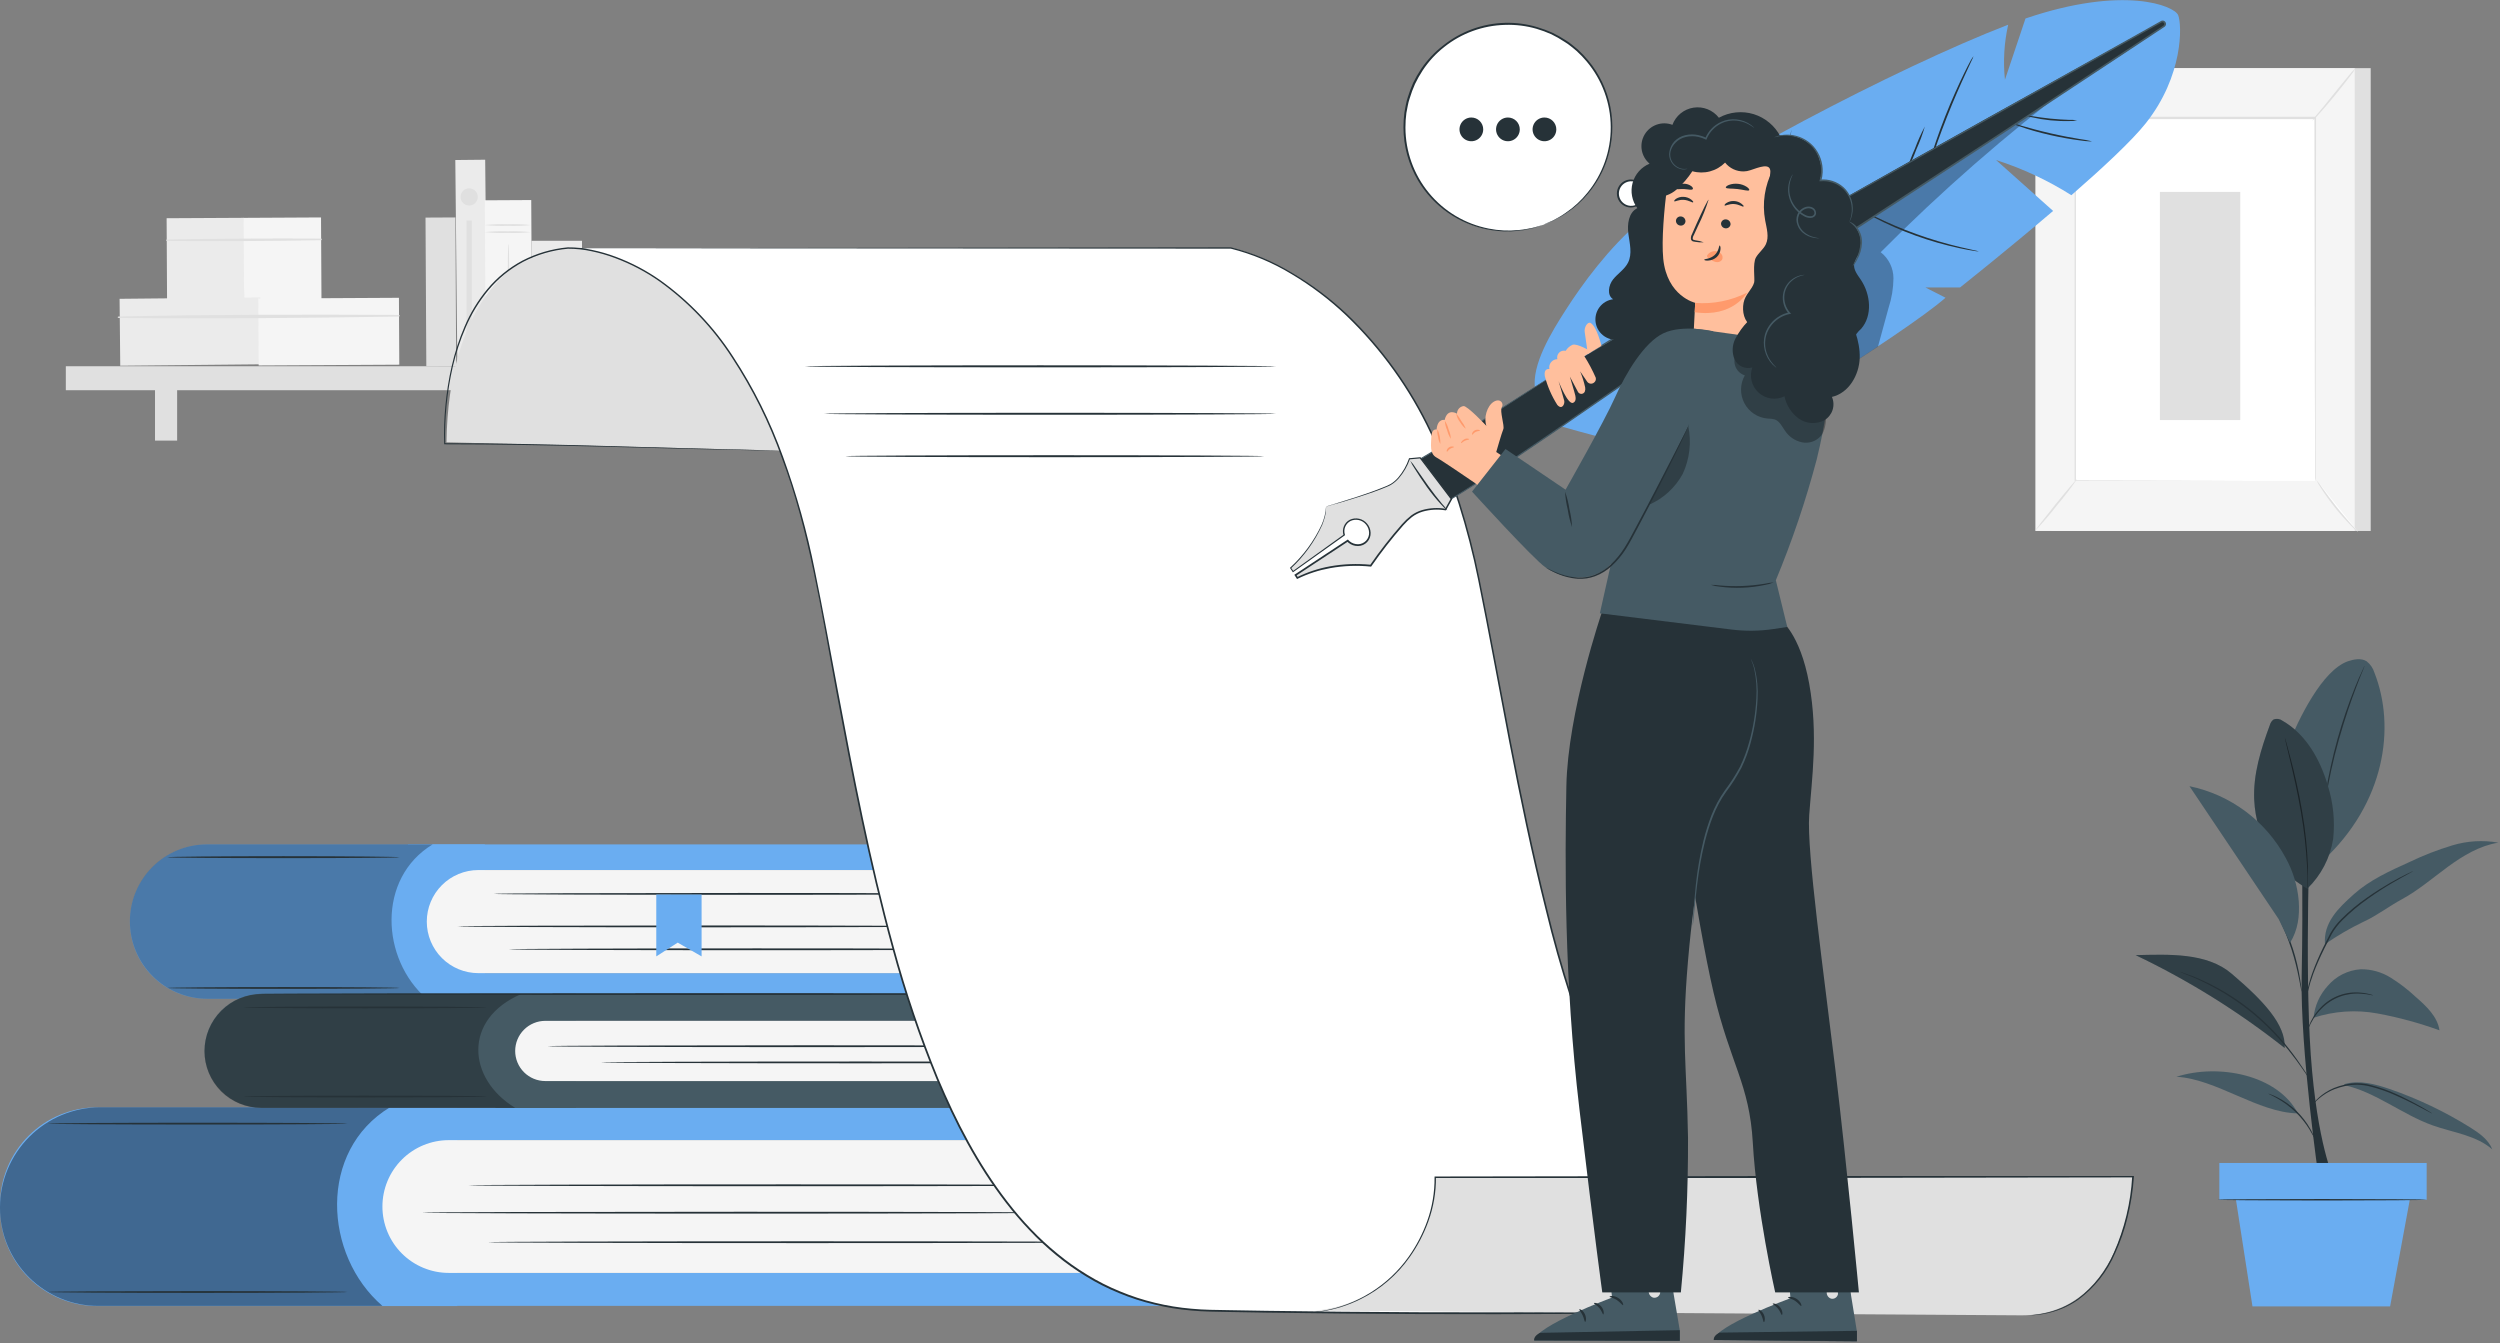 <svg width="657" height="353" viewBox="0 0 657 353" fill="none" xmlns="http://www.w3.org/2000/svg">
<rect x="0" y="0" width="657" height="353" fill="#808080" stroke="none"/>
<g clip-path="url(#clip0_615_634)">
<path d="M623.02 17.91H539.1V139.54H623.02V17.91Z" fill="#E0E0E0"/>
<path d="M618.82 17.91H534.9V139.54H618.82V17.91Z" fill="#F5F5F5"/>
<path d="M608.38 31.09H545.32V126.38H608.38V31.09Z" fill="white"/>
<path d="M608.39 126.37C608.39 126.37 608.39 126.21 608.39 125.91C608.39 125.61 608.39 125.14 608.39 124.55C608.39 123.36 608.39 121.55 608.39 119.33C608.39 114.76 608.39 108.11 608.33 99.7C608.33 82.9 608.27 59.11 608.23 31.09L608.43 31.3H545.32L545.55 31.08C545.55 67.02 545.55 100.16 545.55 126.36L545.37 126.18L591.27 126.28H603.96H607.28H608.44H607.32H604.03H591.39L545.39 126.37H545.21V126.19C545.21 99.99 545.21 66.85 545.21 30.91V30.68H545.45H608.45H608.66V30.89C608.66 58.96 608.59 82.8 608.56 99.64C608.56 108.02 608.56 114.64 608.56 119.22C608.56 121.48 608.56 123.22 608.56 124.4V125.73C608.39 126.23 608.39 126.37 608.39 126.37Z" fill="#E0E0E0"/>
<path d="M619.05 17.91C618.618 18.681 618.116 19.411 617.55 20.09C616.55 21.39 615.19 23.16 613.61 25.09C612.03 27.02 610.56 28.71 609.47 29.91C608.911 30.594 608.292 31.226 607.62 31.8C608.089 31.053 608.624 30.35 609.22 29.7C610.35 28.34 611.73 26.7 613.22 24.8C614.71 22.9 616.13 21.26 617.22 19.9C617.774 19.187 618.386 18.522 619.05 17.91Z" fill="#E0E0E0"/>
<path d="M608.71 126.06C611.843 131.049 615.533 135.665 619.71 139.82L608.71 126.06Z" fill="white"/>
<path d="M619.71 139.82C619.012 139.308 618.368 138.725 617.79 138.08C616.328 136.592 614.942 135.03 613.64 133.4C612.335 131.772 611.117 130.076 609.99 128.32C609.484 127.614 609.055 126.857 608.71 126.06C609.27 126.718 609.784 127.412 610.25 128.14C611.18 129.44 612.48 131.21 614 133.14C615.52 135.07 617 136.7 618 137.89C618.617 138.489 619.189 139.135 619.71 139.82Z" fill="#E0E0E0"/>
<path d="M534.88 139.45L545.88 125.89L534.88 139.45Z" fill="white"/>
<path d="M545.87 125.89C544.223 128.289 542.451 130.599 540.56 132.81C538.785 135.122 536.889 137.338 534.88 139.45C534.79 139.37 537.17 136.27 540.2 132.52C543.23 128.77 545.78 125.81 545.87 125.89Z" fill="#E0E0E0"/>
<path d="M534.9 17.91C536.787 19.942 538.566 22.071 540.23 24.29C542.019 26.416 543.688 28.639 545.23 30.95C543.334 28.923 541.552 26.793 539.89 24.57C538.103 22.446 536.437 20.222 534.9 17.91Z" fill="#E0E0E0"/>
<path d="M588.74 50.43H567.62V110.39H588.74V50.43Z" fill="#E0E0E0"/>
<path d="M119.675 57.141L111.825 57.184L112.037 96.263L119.887 96.221L119.675 57.141Z" fill="#E0E0E0"/>
<path d="M64.127 57.242L43.787 57.352L43.904 78.931L64.243 78.821L64.127 57.242Z" fill="#EBEBEB"/>
<path d="M84.366 57.142L64.026 57.252L64.143 78.832L84.483 78.722L84.366 57.142Z" fill="#F5F5F5"/>
<path d="M43.81 63.32C57.33 63.426 70.86 63.363 84.4 63.13C84.449 63.119 84.493 63.092 84.525 63.053C84.556 63.014 84.573 62.965 84.573 62.915C84.573 62.864 84.556 62.816 84.525 62.777C84.493 62.738 84.449 62.71 84.4 62.7C70.89 62.62 57.33 62.7 43.82 62.95C43.778 62.959 43.741 62.983 43.714 63.017C43.688 63.05 43.673 63.092 43.673 63.135C43.673 63.178 43.688 63.219 43.714 63.253C43.741 63.286 43.778 63.31 43.82 63.32H43.81Z" fill="#E0E0E0"/>
<path d="M68.386 78.159L31.426 78.529L31.602 96.109L68.561 95.739L68.386 78.159Z" fill="#EBEBEB"/>
<path d="M104.84 78.261L67.881 78.461L67.976 96.041L104.935 95.841L104.84 78.261Z" fill="#F5F5F5"/>
<path d="M31.12 83.56C55.67 83.83 80.31 83.56 104.86 83.19C104.909 83.179 104.953 83.152 104.985 83.113C105.016 83.074 105.033 83.025 105.033 82.975C105.033 82.925 105.016 82.876 104.985 82.837C104.953 82.798 104.909 82.771 104.86 82.76C80.3 82.63 55.67 82.64 31.12 83.18C31.07 83.18 31.021 83.2 30.986 83.236C30.95 83.271 30.93 83.32 30.93 83.37C30.93 83.42 30.95 83.469 30.986 83.504C31.021 83.54 31.07 83.56 31.12 83.56Z" fill="#E0E0E0"/>
<path d="M160.47 96.25H17.3V102.55H160.47V96.25Z" fill="#E0E0E0"/>
<path d="M46.55 99.28H40.74V115.79H46.55V99.28Z" fill="#E0E0E0"/>
<path d="M133.32 99.28H127.51V115.79H133.32V99.28Z" fill="#E0E0E0"/>
<path d="M127.506 41.975L119.656 42.054L120.193 95.804L128.043 95.725L127.506 41.975Z" fill="#EBEBEB"/>
<path d="M139.61 52.573L127.41 52.639L127.646 96.198L139.846 96.132L139.61 52.573Z" fill="#F5F5F5"/>
<path d="M139.54 61C137.511 61.212 135.469 61.282 133.43 61.21C131.394 61.282 129.356 61.212 127.33 61C129.356 60.794 131.394 60.724 133.43 60.79C135.469 60.724 137.51 60.794 139.54 61Z" fill="#E0E0E0"/>
<path d="M139.54 59.14C137.511 59.352 135.469 59.422 133.43 59.35C131.394 59.422 129.356 59.352 127.33 59.14C129.356 58.934 131.394 58.864 133.43 58.93C135.469 58.864 137.51 58.934 139.54 59.14Z" fill="#E0E0E0"/>
<path d="M139.54 89.59C137.51 89.796 135.469 89.866 133.43 89.8C131.394 89.866 129.356 89.796 127.33 89.59C129.356 89.378 131.394 89.308 133.43 89.38C135.469 89.308 137.511 89.378 139.54 89.59Z" fill="#E0E0E0"/>
<path d="M139.54 87.76C137.51 87.966 135.469 88.036 133.43 87.97C131.394 88.036 129.356 87.966 127.33 87.76C129.356 87.548 131.394 87.478 133.43 87.55C135.469 87.478 137.511 87.548 139.54 87.76Z" fill="#E0E0E0"/>
<path d="M133.63 83.76C133.51 83.76 133.42 79.37 133.42 73.95C133.42 68.53 133.51 64.13 133.63 64.13C133.75 64.13 133.84 68.53 133.84 73.95C133.84 79.37 133.75 83.76 133.63 83.76Z" fill="#E0E0E0"/>
<path d="M152.95 63.28H139.67V96.16H152.95V63.28Z" fill="#EBEBEB"/>
<path d="M125.56 51.75C125.56 52.197 125.427 52.634 125.179 53.006C124.931 53.377 124.578 53.667 124.165 53.838C123.752 54.009 123.297 54.054 122.859 53.967C122.421 53.879 122.018 53.664 121.702 53.348C121.386 53.032 121.171 52.629 121.083 52.191C120.996 51.752 121.041 51.298 121.212 50.885C121.383 50.472 121.673 50.119 122.044 49.871C122.416 49.623 122.853 49.49 123.3 49.49C123.899 49.49 124.474 49.728 124.898 50.152C125.322 50.576 125.56 51.151 125.56 51.75Z" fill="#E0E0E0"/>
<path d="M124 57.96H122.6V89.94H124V57.96Z" fill="#E0E0E0"/>
<path d="M127.43 262.48H54.43C51.765 262.483 49.126 261.96 46.663 260.942C44.2 259.924 41.962 258.431 40.077 256.547C38.192 254.664 36.696 252.427 35.676 249.965C34.655 247.504 34.13 244.865 34.13 242.2C34.129 239.536 34.652 236.898 35.671 234.436C36.689 231.974 38.183 229.738 40.066 227.853C41.95 225.969 44.186 224.474 46.647 223.455C49.108 222.435 51.746 221.91 54.41 221.91H127.41L127.43 262.48Z" fill="#6AADF1"/>
<path d="M107.22 221.91H270C270.777 221.91 271.522 222.219 272.072 222.768C272.621 223.318 272.93 224.063 272.93 224.84V225.71C272.93 226.487 272.621 227.232 272.072 227.782C271.522 228.331 270.777 228.64 270 228.64H107.22V221.91Z" fill="#6AADF1"/>
<path d="M107.22 255.74H270C270.777 255.74 271.522 256.049 272.072 256.598C272.621 257.148 272.93 257.893 272.93 258.67V259.54C272.93 260.317 272.621 261.062 272.072 261.612C271.522 262.161 270.777 262.47 270 262.47H107.22V255.74Z" fill="#6AADF1"/>
<path d="M268 255.74H125.71C122.118 255.74 118.673 254.314 116.132 251.775C113.591 249.236 112.163 245.792 112.16 242.2C112.16 238.606 113.588 235.16 116.129 232.619C118.67 230.077 122.116 228.65 125.71 228.65H268C266.116 232.917 265.142 237.53 265.142 242.195C265.142 246.86 266.116 251.473 268 255.74Z" fill="#F5F5F5"/>
<g opacity="0.3">
<path d="M112.16 262.48H54.47C49.075 262.477 43.901 260.332 40.087 256.516C36.273 252.7 34.13 247.525 34.13 242.13C34.13 236.767 36.26 231.624 40.052 227.832C43.844 224.04 48.987 221.91 54.35 221.91H113.7C99 230.81 100.11 252.12 112.16 262.48Z" fill="black"/>
</g>
<path d="M250.69 243.45C250.69 243.59 221.49 243.7 185.48 243.7C149.47 243.7 120.26 243.59 120.26 243.45C120.26 243.31 149.45 243.21 185.48 243.21C221.51 243.21 250.69 243.32 250.69 243.45Z" fill="#263238"/>
<path d="M264.11 249.48C264.11 249.61 234.91 249.72 198.9 249.72C162.89 249.72 133.68 249.61 133.68 249.48C133.68 249.35 162.87 249.23 198.9 249.23C234.93 249.23 264.11 249.34 264.11 249.48Z" fill="#263238"/>
<path d="M260.15 234.91C260.15 235.05 230.95 235.16 194.94 235.16C158.93 235.16 129.72 235.05 129.72 234.91C129.72 234.77 158.91 234.67 194.94 234.67C230.97 234.67 260.15 234.78 260.15 234.91Z" fill="#263238"/>
<path d="M105 259.64C105 259.77 91.33 259.88 74.47 259.88C57.61 259.88 44 259.77 44 259.64C44 259.51 57.67 259.39 74.53 259.39C91.39 259.39 105 259.5 105 259.64Z" fill="#263238"/>
<path d="M105 225.28C105 225.42 91.33 225.52 74.47 225.52C57.61 225.52 44 225.42 44 225.28C44 225.14 57.63 225 74.49 225C91.35 225 105 225.15 105 225.28Z" fill="#263238"/>
<path d="M25.61 291H120.16V343.24H25.61C22.243 343.24 18.91 342.576 15.8 341.287C12.69 339.997 9.865 338.107 7.487 335.725C5.108 333.343 3.223 330.515 1.938 327.403C0.653 324.291 -0.005 320.957 -2.97945e-05 317.59V316.59C0.005 309.801 2.706 303.292 7.508 298.494C12.31 293.695 18.821 291 25.61 291Z" fill="#6AADF1"/>
<path d="M94.13 291H304.59C305.367 291 306.112 291.309 306.662 291.858C307.211 292.408 307.52 293.153 307.52 293.93V296.74C307.52 297.517 307.211 298.262 306.662 298.812C306.112 299.361 305.367 299.67 304.59 299.67H94.13V291Z" fill="#6AADF1"/>
<path d="M94.13 334.52H304.59C305.367 334.52 306.112 334.829 306.662 335.378C307.211 335.928 307.52 336.673 307.52 337.45V340.26C307.52 341.037 307.211 341.782 306.662 342.332C306.112 342.881 305.367 343.19 304.59 343.19H94.13V334.52Z" fill="#6AADF1"/>
<path d="M301.16 334.52H117.94C115.649 334.52 113.38 334.068 111.264 333.191C109.147 332.314 107.224 331.029 105.604 329.408C103.985 327.788 102.7 325.864 101.825 323.747C100.949 321.63 100.499 319.361 100.5 317.07C100.5 312.445 102.337 308.009 105.608 304.738C108.879 301.467 113.315 299.63 117.94 299.63H301.16C298.727 305.124 297.47 311.066 297.47 317.075C297.47 323.084 298.727 329.026 301.16 334.52Z" fill="#F5F5F5"/>
<g opacity="0.4">
<path d="M100.5 343.19H25.84C18.987 343.19 12.414 340.468 7.568 335.622C2.722 330.776 0 324.203 0 317.35C0.013 310.357 2.801 303.655 7.75 298.715C12.7 293.775 19.407 291 26.4 291H102.48C83.57 302.41 85 329.85 100.5 343.19Z" fill="black"/>
</g>
<path d="M278.9 318.69C278.9 318.83 241.29 318.94 194.9 318.94C148.51 318.94 110.9 318.83 110.9 318.69C110.9 318.55 148.5 318.45 194.9 318.45C241.3 318.45 278.9 318.56 278.9 318.69Z" fill="#263238"/>
<path d="M296.18 326.45C296.18 326.58 258.58 326.69 212.18 326.69C165.78 326.69 128.18 326.58 128.18 326.45C128.18 326.32 165.77 326.21 212.18 326.21C258.59 326.21 296.18 326.32 296.18 326.45Z" fill="#263238"/>
<path d="M291.09 311.5C291.09 311.63 253.48 311.74 207.09 311.74C160.7 311.74 123.09 311.63 123.09 311.5C123.09 311.37 160.69 311.25 207.09 311.25C253.49 311.25 291.09 311.36 291.09 311.5Z" fill="#263238"/>
<path d="M91.3 339.53C91.3 339.67 73.69 339.78 51.98 339.78C30.27 339.78 12.67 339.67 12.67 339.53C12.67 339.39 30.27 339.29 51.98 339.29C73.69 339.29 91.3 339.4 91.3 339.53Z" fill="#263238"/>
<path d="M91.3 295.29C91.3 295.42 73.69 295.53 51.98 295.53C30.27 295.53 12.67 295.42 12.67 295.29C12.67 295.16 30.27 295.05 51.98 295.05C73.69 295.05 91.3 295.16 91.3 295.29Z" fill="#263238"/>
<path d="M151.36 291.14H68.69C64.729 291.127 60.934 289.547 58.133 286.747C55.333 283.946 53.753 280.151 53.74 276.19C53.74 272.22 55.313 268.413 58.116 265.601C60.918 262.789 64.72 261.203 68.69 261.19H151.36V291.14Z" fill="#455A64"/>
<path d="M130.21 261.23H300.52C301.334 261.23 302.115 261.553 302.691 262.129C303.267 262.705 303.59 263.486 303.59 264.3V265.22C303.59 266.034 303.267 266.815 302.691 267.391C302.115 267.967 301.334 268.29 300.52 268.29H130.21V261.29V261.23Z" fill="#455A64"/>
<path d="M130.21 284.1H300.52C301.334 284.1 302.115 284.424 302.691 284.999C303.267 285.575 303.59 286.356 303.59 287.17V288.09C303.59 288.904 303.267 289.685 302.691 290.261C302.115 290.837 301.334 291.16 300.52 291.16H130.21V284.16V284.1Z" fill="#455A64"/>
<path d="M298.42 284.1H143.3C142.261 284.1 141.233 283.895 140.273 283.498C139.313 283.1 138.441 282.518 137.707 281.783C136.972 281.049 136.39 280.177 135.992 279.217C135.595 278.257 135.39 277.229 135.39 276.19C135.39 274.092 136.223 272.08 137.707 270.597C139.19 269.113 141.202 268.28 143.3 268.28H298.42C294.433 273.553 294.433 278.827 298.42 284.1Z" fill="#F5F5F5"/>
<g opacity="0.3">
<path d="M135.39 291.14H68.57C64.637 291.14 60.865 289.578 58.084 286.796C55.302 284.015 53.74 280.243 53.74 276.31C53.74 272.312 55.327 268.478 58.153 265.65C60.979 262.823 64.812 261.233 68.81 261.23H137C121.63 267.79 122.78 283.5 135.39 291.14Z" fill="black"/>
</g>
<path d="M280.33 274.94C280.33 275.08 249.78 275.19 212.1 275.19C174.42 275.19 143.86 275.08 143.86 274.94C143.86 274.8 174.4 274.7 212.1 274.7C249.8 274.7 280.33 274.81 280.33 274.94Z" fill="#263238"/>
<path d="M294.38 279.2C294.38 279.33 263.82 279.44 226.14 279.44C188.46 279.44 157.9 279.33 157.9 279.2C157.9 279.07 188.45 278.96 226.14 278.96C263.83 278.96 294.38 279.07 294.38 279.2Z" fill="#263238"/>
<path d="M127.91 288.17C127.91 288.3 113.61 288.41 95.97 288.41C78.33 288.41 64 288.3 64 288.17C64 288.04 78.3 287.93 95.94 287.93C113.58 287.93 127.91 288 127.91 288.17Z" fill="#263238"/>
<path d="M127.91 264.76C127.91 264.89 113.61 265 95.97 265C78.33 265 64 264.89 64 264.76C64 264.63 78.3 264.51 95.94 264.51C113.58 264.51 127.91 264.62 127.91 264.76Z" fill="#263238"/>
<path d="M301.55 261.23C301.55 261.37 249.09 261.48 184.39 261.48C119.69 261.48 67.21 261.37 67.21 261.23C67.21 261.09 119.66 260.99 184.39 260.99C249.12 260.99 301.55 261.1 301.55 261.23Z" fill="#263238"/>
<path d="M172.47 235.09V251.34L178.1 247.72L184.38 251.34V235.09H172.47Z" fill="#6AADF1"/>
<path d="M609.38 309.8C609.38 309.8 604.47 276.07 604.88 256.44C605.29 236.81 604.88 214.73 604.88 214.73H607.14C607.14 214.73 605.61 253.73 607.27 277.19C608.93 300.65 613.33 309.8 613.33 309.8H609.4" fill="#263238"/>
<path d="M624 176.78C623.64 175.591 622.921 174.542 621.94 173.78C620.51 172.88 618.63 173.25 617.03 173.78C610.2 176.2 604.14 188.93 601.38 195.63L610.45 226.19C626.81 211 629.64 191.1 624 176.78Z" fill="#455A64"/>
<path d="M621.41 175C621.376 175.137 621.33 175.271 621.27 175.4C621.16 175.69 621.01 176.06 620.83 176.51C620.43 177.51 619.83 178.87 619.21 180.61C617.87 184.08 616.21 188.93 614.65 194.4C613.09 199.87 612.09 204.9 611.45 208.56C611.12 210.39 610.88 211.88 610.73 212.91C610.65 213.39 610.58 213.78 610.53 214.09C610.512 214.229 610.482 214.366 610.44 214.5C610.422 214.36 610.422 214.219 610.44 214.08C610.44 213.77 610.51 213.37 610.56 212.89C610.67 211.89 610.88 210.36 611.17 208.52C612.707 198.926 615.313 189.534 618.94 180.52C619.64 178.8 620.24 177.41 620.68 176.52C620.88 176.07 621.05 175.71 621.18 175.43C621.229 175.273 621.307 175.127 621.41 175Z" fill="#263238"/>
<path d="M606.41 233.54C597.91 228.84 592.9 220 592.41 210.3C592.08 203.52 594.17 196.87 596.53 190.5C596.683 189.917 597.038 189.407 597.53 189.06C597.916 188.923 598.33 188.884 598.735 188.946C599.14 189.009 599.523 189.172 599.85 189.42C606.02 192.94 609.77 199.65 611.76 206.47C613.182 210.991 613.658 215.756 613.16 220.47C612.366 225.412 610.007 229.969 606.43 233.47" fill="#455A64"/>
<path d="M606.41 233.54C606.397 233.404 606.397 233.266 606.41 233.13C606.41 232.817 606.41 232.427 606.41 231.96C606.41 230.96 606.41 229.46 606.29 227.65C606.046 222.916 605.518 218.201 604.71 213.53C603.77 208.06 602.62 203.16 601.78 199.61C601.36 197.88 601.02 196.46 600.78 195.42C600.68 194.95 600.59 194.58 600.52 194.27C600.481 194.14 600.458 194.005 600.45 193.87C600.515 193.989 600.562 194.117 600.59 194.25C600.68 194.55 600.79 194.92 600.92 195.38C601.2 196.38 601.59 197.78 602.04 199.55C602.95 203.08 604.14 207.98 605.04 213.47C605.854 218.154 606.345 222.888 606.51 227.64C606.51 229.46 606.51 230.94 606.51 231.96C606.51 232.43 606.51 232.82 606.51 233.13C606.494 233.27 606.461 233.408 606.41 233.54Z" fill="#263238"/>
<g opacity="0.3">
<path d="M606.41 233.54C597.91 228.84 592.9 220 592.41 210.3C592.08 203.52 594.17 196.87 596.53 190.5C596.683 189.917 597.038 189.407 597.53 189.06C597.916 188.923 598.33 188.884 598.735 188.946C599.14 189.009 599.523 189.172 599.85 189.42C606.02 192.94 609.77 199.65 611.76 206.47C613.182 210.991 613.658 215.756 613.16 220.47C612.366 225.412 610.007 229.969 606.43 233.47" fill="black"/>
</g>
<path d="M616 285.15C624.37 286.99 631.26 292.89 639.33 295.76C644.67 297.66 650.71 298.33 654.97 302.06C653.97 299.48 651.52 297.76 649.17 296.29C642.516 292.137 635.414 288.749 628 286.19C624.21 284.88 620.09 283.79 616.22 284.87" fill="#455A64"/>
<path d="M603.9 292.6C593.43 292.44 582.39 283.51 571.96 282.98C582.88 279.46 598.51 282.34 603.9 292.6Z" fill="#455A64"/>
<path d="M608 267.47C613.401 265.698 619.159 265.306 624.75 266.33C630.313 267.356 635.782 268.841 641.1 270.77C640.56 267.14 637.62 264.4 634.85 261.99C632.832 260.097 630.635 258.406 628.29 256.94C625.93 255.461 623.195 254.691 620.41 254.72C618.742 254.83 617.113 255.274 615.62 256.026C614.127 256.779 612.8 257.824 611.72 259.1C609.604 261.412 608.299 264.35 608 267.47Z" fill="#455A64"/>
<path d="M586.49 255.9C579.9 250.27 569.91 250.82 561.24 251.01C575.168 257.656 588.307 265.844 600.41 275.42C600.76 269.29 594.83 263 586.49 255.9Z" fill="#455A64"/>
<g opacity="0.3">
<path d="M586.49 255.9C579.9 250.27 569.91 250.82 561.24 251.01C575.168 257.656 588.307 265.844 600.41 275.42C600.76 269.29 594.83 263 586.49 255.9Z" fill="black"/>
</g>
<path d="M611 248.13C614.222 245.898 617.616 243.925 621.15 242.23C624.62 240.65 627.86 238.14 631.21 236.33C635.56 233.97 639.33 230.7 643.32 227.78C647.31 224.86 651.69 222.23 656.57 221.45C652.551 220.736 648.42 220.976 644.51 222.15C640.614 223.325 636.816 224.803 633.15 226.57C628.01 228.89 622.77 231.26 618.57 235.02C614.37 238.78 610.57 242.5 611 248.13Z" fill="#455A64"/>
<path d="M639.14 292.6C639.14 292.6 639.02 292.6 638.8 292.46L637.89 291.99C637.1 291.57 635.97 290.99 634.54 290.23C633.84 289.86 633.05 289.47 632.2 289.07C631.35 288.67 630.45 288.24 629.48 287.82C627.399 286.884 625.241 286.131 623.03 285.57C620.837 284.968 618.531 284.91 616.31 285.4C615.34 285.61 614.387 285.894 613.46 286.25C611.491 287.049 609.72 288.267 608.27 289.82C607.67 290.47 607.37 290.87 607.35 290.82C607.33 290.77 607.35 290.7 607.53 290.51C607.71 290.32 607.88 290.04 608.17 289.69C608.997 288.723 609.956 287.878 611.02 287.18C611.755 286.698 612.531 286.283 613.34 285.94C614.277 285.56 615.243 285.259 616.23 285.04C618.502 284.508 620.871 284.556 623.12 285.18C625.35 285.751 627.525 286.517 629.62 287.47C630.62 287.9 631.5 288.33 632.34 288.76C633.18 289.19 633.96 289.58 634.66 289.96C636.08 290.71 637.19 291.37 637.96 291.83L638.84 292.37C638.948 292.435 639.049 292.512 639.14 292.6Z" fill="#263238"/>
<path d="M596.09 287.41C596.313 287.447 596.532 287.511 596.74 287.6C597.326 287.812 597.897 288.063 598.45 288.35C600.285 289.276 601.97 290.473 603.45 291.9C604.93 293.329 606.193 294.966 607.2 296.76C607.5 297.301 607.771 297.859 608.01 298.43C608.115 298.634 608.186 298.853 608.22 299.08C608.16 299.08 607.77 298.22 606.97 296.89C605.919 295.16 604.648 293.574 603.19 292.17C601.726 290.771 600.089 289.565 598.32 288.58C597 287.83 596.06 287.47 596.09 287.41Z" fill="#263238"/>
<path d="M572.91 255.37L573.35 255.51L574.61 255.95L576.61 256.68C577.39 256.97 578.22 257.4 579.17 257.81C584.086 260.085 588.674 263.011 592.81 266.51C595.073 268.449 597.202 270.541 599.18 272.77C600.781 274.598 602.286 276.507 603.69 278.49C604.89 280.18 605.79 281.6 606.42 282.57L607.13 283.7C607.227 283.822 607.307 283.957 607.37 284.1C607.37 284.1 607.25 283.98 607.07 283.74C606.89 283.5 606.62 283.13 606.29 282.65C605.64 281.7 604.7 280.31 603.48 278.65C602.26 276.99 600.72 275.06 598.92 273.01C596.94 270.805 594.819 268.73 592.57 266.8C588.434 263.322 583.875 260.382 579 258.05C578.06 257.62 577.23 257.18 576.47 256.88L574.47 256.09L573.24 255.58C573.05 255.46 572.9 255.39 572.91 255.37Z" fill="#263238"/>
<path d="M623.72 261.58C623.437 261.57 623.156 261.533 622.88 261.47L621.88 261.29C621.51 261.22 621.07 261.22 620.59 261.17C618.676 260.998 616.749 261.252 614.945 261.914C613.142 262.577 611.507 263.63 610.16 265C609.358 265.785 608.65 266.661 608.05 267.61C607.503 268.49 607.021 269.409 606.61 270.36C606.643 270.078 606.714 269.803 606.82 269.54C607.085 268.819 607.42 268.126 607.82 267.47C608.397 266.483 609.096 265.573 609.9 264.76C611.267 263.323 612.951 262.225 614.817 261.553C616.683 260.881 618.681 260.654 620.65 260.89C621.13 260.95 621.57 260.98 621.95 261.07L622.95 261.31C623.217 261.369 623.475 261.459 623.72 261.58Z" fill="#263238"/>
<path d="M634.25 228.91C634.128 229.008 633.994 229.089 633.85 229.15L632.68 229.79C631.68 230.34 630.21 231.15 628.43 232.19C626.65 233.23 624.58 234.56 622.36 236.14C619.94 237.834 617.671 239.734 615.58 241.82C614.502 242.889 613.571 244.096 612.81 245.41C612.143 246.743 611.493 248.013 610.86 249.22C609.65 251.67 608.67 253.92 607.95 255.85C607.384 257.376 606.913 258.936 606.54 260.52C606.27 261.64 606.17 262.27 606.13 262.26C606.119 262.107 606.119 261.953 606.13 261.8C606.13 261.5 606.23 261.05 606.34 260.49C606.666 258.885 607.104 257.304 607.65 255.76C608.479 253.48 609.43 251.247 610.5 249.07C611.1 247.84 611.75 246.56 612.43 245.24C613.208 243.894 614.159 242.657 615.26 241.56C617.367 239.457 619.659 237.549 622.11 235.86C624.35 234.28 626.45 233 628.24 231.96C630.03 230.92 631.53 230.17 632.57 229.66L633.77 229.09C633.923 229.012 634.084 228.951 634.25 228.91Z" fill="#263238"/>
<path d="M604.87 260.64C604.767 260.352 604.697 260.053 604.66 259.75C604.54 259.11 604.39 258.3 604.2 257.33C603.689 254.673 603.021 252.048 602.2 249.47C601.351 246.899 600.349 244.381 599.2 241.93C598.79 241.04 598.45 240.29 598.2 239.69C598.059 239.422 597.945 239.14 597.86 238.85C598.051 239.084 598.209 239.343 598.33 239.62C598.61 240.14 599 240.88 599.46 241.82C601.937 246.675 603.625 251.894 604.46 257.28C604.63 258.28 604.75 259.15 604.81 259.73C604.863 260.03 604.884 260.335 604.87 260.64Z" fill="#263238"/>
<path d="M604.11 236.8C603.783 232.832 602.621 228.977 600.7 225.49C598.118 220.684 594.514 216.502 590.141 213.24C585.768 209.978 580.733 207.715 575.39 206.61C583.203 218.25 591.017 229.893 598.83 241.54L601.83 247.77C603.92 244.38 604.37 240.76 604.11 236.8Z" fill="#455A64"/>
<path d="M637.73 305.63H583.24V315.29H637.73V305.63Z" fill="#6AADF1"/>
<path d="M587.31 313.37L591.95 343.33H628.12L633.65 313.37H587.31Z" fill="#6AADF1"/>
<path d="M637.69 315.29C637.69 315.4 625.4 315.49 610.25 315.49C595.1 315.49 582.8 315.4 582.8 315.29C582.8 315.18 595.08 315.1 610.25 315.1C625.42 315.1 637.69 315.19 637.69 315.29Z" fill="#263238"/>
<path d="M117.34 116.23L208.12 118.49C208.12 118.49 178.63 46.61 135.6 69.87C135.6 69.87 117.84 79.56 117.34 116.23Z" fill="#E0E0E0"/>
<path d="M149.29 65.17C149.29 65.17 196.53 62.7 214.22 151.27C229.63 228.47 242.12 342.96 318.22 344.46C394.32 345.96 461.77 344.46 461.77 344.46H492.43C416.35 342.96 404.17 228.4 388.43 151.27C372.69 74.14 323.5 65.17 323.5 65.17H149.29Z" fill="white"/>
<path d="M149.29 65.17H152.29H161.24H195.74L323.5 65C329.136 66.414 334.528 68.662 339.5 71.67C344.726 74.741 349.59 78.391 354 82.55C363.242 91.405 370.774 101.887 376.22 113.47C379.116 119.519 381.602 125.757 383.66 132.14C385.742 138.732 387.468 145.432 388.83 152.21C391.62 165.94 394.18 180.11 396.99 194.61C399.8 209.11 402.83 223.92 406.6 238.9C410.299 254.241 415.142 269.283 421.09 283.9C424.191 291.371 427.837 298.604 432 305.54C436.235 312.619 441.32 319.154 447.14 325C453.066 330.906 460.042 335.654 467.71 339C475.532 342.318 483.924 344.081 492.42 344.19V344.71H463.52C460.26 344.71 456.98 344.82 453.69 344.86C440.52 345.08 427.13 345.22 413.64 345.3C386.213 345.46 359.257 345.347 332.77 344.96L322.88 344.79C319.6 344.72 316.31 344.72 313.04 344.4C309.774 344.125 306.534 343.596 303.35 342.82C300.18 342.074 297.077 341.071 294.07 339.82C291.071 338.596 288.178 337.128 285.42 335.43C282.665 333.767 280.038 331.902 277.56 329.85C275.087 327.828 272.749 325.646 270.56 323.32C268.368 321.026 266.302 318.616 264.37 316.1C256.63 306.1 250.88 294.88 246.12 283.58C241.538 272.385 237.657 260.916 234.5 249.24C228.18 226.24 223.89 203.66 219.82 181.95C215.75 160.24 212.59 139.18 205.44 120.28C202.138 111.035 197.755 102.214 192.38 94C187.356 86.201 180.911 79.417 173.38 74C169.767 71.454 165.841 69.384 161.7 67.84C159.686 67.081 157.617 66.479 155.51 66.04C153.454 65.586 151.355 65.361 149.25 65.37C145.144 65.751 141.151 66.923 137.49 68.82C133.987 70.683 130.879 73.21 128.34 76.26C125.896 79.2 123.895 82.481 122.4 86C120.957 89.337 119.819 92.798 119 96.34C117.482 102.985 116.81 109.796 117 116.61L116.86 116.48C131.01 116.48 143.59 116.8 154.5 117.07L182.12 117.85L204.93 118.42H203.46L199.12 118.36L182.12 118L154.51 117.29C143.6 117.04 131.02 116.76 116.87 116.76H116.74V116.64C116.625 113.303 116.729 109.963 117.05 106.64C117.364 103.154 117.912 99.693 118.69 96.28C119.498 92.7 120.633 89.202 122.08 85.83C123.573 82.29 125.578 78.988 128.03 76.03C130.594 72.946 133.732 70.389 137.27 68.5C140.985 66.577 145.035 65.388 149.2 65C151.338 64.983 153.472 65.208 155.56 65.67C157.687 66.112 159.776 66.717 161.81 67.48C165.98 69.033 169.933 71.117 173.57 73.68C181.153 79.114 187.643 85.93 192.7 93.77C198.097 102.009 202.5 110.857 205.82 120.13C209.353 129.861 212.141 139.846 214.16 150C216.29 160.37 218.22 171 220.26 181.87C224.34 203.58 228.63 226.2 234.95 249.12C238.11 260.775 241.988 272.223 246.56 283.4C251.32 294.67 257.05 305.83 264.76 315.8C266.679 318.308 268.736 320.709 270.92 322.99C273.113 325.296 275.452 327.461 277.92 329.47C280.384 331.506 282.994 333.357 285.73 335.01C288.466 336.693 291.335 338.148 294.31 339.36C297.291 340.607 300.367 341.61 303.51 342.36C306.668 343.128 309.881 343.653 313.12 343.93C316.36 344.25 319.64 344.25 322.93 344.31L332.82 344.48C359.26 344.867 386.21 344.98 413.67 344.82C427.16 344.74 440.55 344.6 453.72 344.38C457.01 344.38 460.29 344.23 463.55 344.23H492.45V344.75C483.887 344.631 475.428 342.855 467.54 339.52C459.816 336.128 452.793 331.326 446.83 325.36C440.98 319.499 435.875 312.94 431.63 305.83C427.448 298.86 423.788 291.59 420.68 284.08C414.734 269.463 409.89 254.421 406.19 239.08C402.42 224.08 399.38 209.25 396.58 194.75C393.78 180.25 391.23 166.08 388.45 152.36C387.09 145.606 385.371 138.93 383.3 132.36C381.247 125.992 378.772 119.768 375.89 113.73C370.473 102.187 362.978 91.74 353.78 82.91C349.399 78.746 344.566 75.087 339.37 72C334.43 69.005 329.071 66.764 323.47 65.35L195.75 65.27L161.25 65.22H152.3L149.29 65.17Z" fill="#263238"/>
<path d="M377.15 309.22C377.301 317.967 374.15 326.451 368.325 332.978C362.5 339.506 354.428 343.598 345.72 344.44L531.31 345.67C559.11 345.67 560.56 309.22 560.56 309.22H377.15Z" fill="#E0E0E0"/>
<path d="M533.63 345.67L534.5 345.55C535.357 345.479 536.208 345.356 537.05 345.18C540.294 344.561 543.365 343.243 546.05 341.32C550.232 338.18 553.506 333.987 555.54 329.17C558.316 322.859 559.942 316.103 560.34 309.22L560.54 309.42L466.79 309.57H377.17L377.37 309.36C377.399 313.328 376.721 317.269 375.37 321C374.17 324.331 372.522 327.484 370.47 330.37C367.175 335.043 362.77 338.823 357.65 341.37C354.425 342.996 350.962 344.1 347.39 344.64C346.147 344.844 344.89 344.955 343.63 344.97L344.63 344.88C345.26 344.83 346.2 344.72 347.41 344.52C351.973 343.765 356.342 342.112 360.261 339.655C364.18 337.199 367.572 333.988 370.24 330.21C372.264 327.343 373.889 324.215 375.07 320.91C376.386 317.217 377.039 313.32 377 309.4V309.19H377.21L466.83 309.05H560.58H560.79V309.25C560.546 312.904 559.974 316.528 559.08 320.08C558.309 323.256 557.234 326.35 555.87 329.32C553.797 334.17 550.47 338.381 546.23 341.52C543.504 343.442 540.386 344.736 537.1 345.31C536.256 345.479 535.4 345.586 534.54 345.63C533.93 345.66 533.63 345.67 533.63 345.67Z" fill="#263238"/>
<path d="M335.3 96.28C335.3 96.43 307.6 96.54 273.43 96.54C239.26 96.54 211.56 96.43 211.56 96.28C211.56 96.13 239.25 96 273.43 96C307.61 96 335.3 96.14 335.3 96.28Z" fill="#263238"/>
<path d="M335.3 108.74C335.3 108.88 308.73 109 275.95 109C243.17 109 216.59 108.88 216.59 108.74C216.59 108.6 243.16 108.48 275.95 108.48C308.74 108.48 335.3 108.6 335.3 108.74Z" fill="#263238"/>
<path d="M332.25 119.89C332.25 120.04 307.6 120.15 277.19 120.15C246.78 120.15 222.13 120.04 222.13 119.89C222.13 119.74 246.78 119.63 277.19 119.63C307.6 119.63 332.25 119.75 332.25 119.89Z" fill="#263238"/>
<path d="M399.095 60.577C414.053 59.02 424.917 45.633 423.361 30.675C421.805 15.717 408.417 4.853 393.459 6.409C378.501 7.965 367.637 21.353 369.193 36.311C370.75 51.269 384.137 62.133 399.095 60.577Z" fill="white"/>
<path d="M405.58 59.09C405.449 59.156 405.312 59.206 405.17 59.24L403.94 59.65L403.02 59.94C402.68 60.03 402.3 60.1 401.9 60.19C400.963 60.417 400.01 60.574 399.05 60.66C396.423 60.961 393.766 60.86 391.17 60.36C387.347 59.65 383.72 58.133 380.53 55.91C377.34 53.688 374.66 50.81 372.67 47.47C370.161 43.231 368.835 38.396 368.83 33.47C368.824 32.166 368.908 30.863 369.08 29.57C369.17 28.91 369.33 28.26 369.45 27.57C369.572 26.909 369.739 26.258 369.95 25.62C370.343 24.312 370.817 23.029 371.37 21.78C371.984 20.532 372.675 19.323 373.44 18.16C375.027 15.816 376.974 13.736 379.21 12C383.845 8.272 389.574 6.164 395.52 6C398.389 5.92 401.252 6.302 404 7.13C405.337 7.528 406.646 8.012 407.92 8.58C409.145 9.17 410.331 9.838 411.47 10.58C412.043 10.932 412.591 11.323 413.11 11.75C413.62 12.18 414.16 12.58 414.65 13.01C415.613 13.895 416.515 14.843 417.35 15.85C420.298 19.369 422.311 23.574 423.202 28.076C424.094 32.579 423.835 37.234 422.45 41.61C421.394 44.962 419.695 48.077 417.45 50.78C415.783 52.833 413.81 54.617 411.6 56.07C410.808 56.619 409.976 57.107 409.11 57.53C408.74 57.73 408.41 57.92 408.11 58.07L407.22 58.43L406.02 58.91C405.886 58.976 405.745 59.026 405.6 59.06C405.726 58.98 405.86 58.913 406 58.86L407.18 58.33L408 58C408.32 57.85 408.65 57.65 409 57.45C409.848 57.009 410.664 56.508 411.44 55.95C413.609 54.482 415.544 52.695 417.18 50.65C421.17 45.785 423.335 39.679 423.302 33.388C423.27 27.096 421.04 21.013 417 16.19C416.179 15.203 415.29 14.274 414.34 13.41C413.86 12.98 413.34 12.59 412.83 12.17C412.308 11.738 411.753 11.347 411.17 11C410.055 10.252 408.889 9.583 407.68 9C406.433 8.442 405.15 7.968 403.84 7.58C401.143 6.795 398.338 6.444 395.53 6.54C389.705 6.684 384.086 8.728 379.53 12.36C377.323 14.094 375.412 16.175 373.87 18.52C373.124 19.657 372.456 20.843 371.87 22.07C371.32 23.294 370.852 24.554 370.47 25.84C370.259 26.464 370.092 27.102 369.97 27.75C369.85 28.4 369.7 29.03 369.6 29.68C369.428 30.949 369.344 32.229 369.35 33.51C369.355 39.792 371.543 45.878 375.539 50.725C379.536 55.572 385.094 58.879 391.26 60.08C393.83 60.597 396.462 60.725 399.07 60.46C400.022 60.384 400.967 60.244 401.9 60.04C402.31 59.96 402.69 59.9 403.03 59.81L403.95 59.55L405.19 59.19C405.316 59.144 405.447 59.11 405.58 59.09Z" fill="#263238"/>
<path d="M389.79 34C389.79 34.617 389.607 35.22 389.264 35.733C388.921 36.246 388.434 36.646 387.864 36.882C387.294 37.118 386.667 37.18 386.061 37.06C385.456 36.94 384.9 36.642 384.464 36.206C384.027 35.77 383.73 35.214 383.61 34.609C383.49 34.003 383.551 33.376 383.787 32.806C384.024 32.236 384.424 31.748 384.937 31.406C385.45 31.063 386.053 30.88 386.67 30.88C387.497 30.88 388.291 31.209 388.876 31.794C389.461 32.379 389.79 33.172 389.79 34Z" fill="#263238"/>
<path d="M399.4 34C399.4 34.617 399.217 35.22 398.874 35.733C398.531 36.246 398.044 36.646 397.474 36.882C396.904 37.118 396.277 37.18 395.671 37.06C395.066 36.94 394.51 36.642 394.074 36.206C393.637 35.77 393.34 35.214 393.22 34.609C393.1 34.003 393.161 33.376 393.397 32.806C393.634 32.236 394.034 31.748 394.547 31.406C395.06 31.063 395.663 30.88 396.28 30.88C397.107 30.88 397.901 31.209 398.486 31.794C399.071 32.379 399.4 33.172 399.4 34Z" fill="#263238"/>
<path d="M409 34C409 34.617 408.817 35.22 408.474 35.733C408.131 36.246 407.644 36.646 407.074 36.882C406.504 37.118 405.877 37.18 405.271 37.06C404.666 36.94 404.11 36.642 403.674 36.206C403.237 35.77 402.94 35.214 402.82 34.609C402.7 34.003 402.761 33.376 402.997 32.806C403.234 32.236 403.634 31.748 404.147 31.406C404.66 31.063 405.263 30.88 405.88 30.88C406.29 30.88 406.695 30.961 407.074 31.117C407.452 31.274 407.796 31.504 408.086 31.794C408.376 32.083 408.606 32.427 408.762 32.806C408.919 33.184 409 33.59 409 34Z" fill="#263238"/>
<path d="M428.62 54.32C430.525 54.32 432.07 52.775 432.07 50.87C432.07 48.965 430.525 47.42 428.62 47.42C426.715 47.42 425.17 48.965 425.17 50.87C425.17 52.775 426.715 54.32 428.62 54.32Z" fill="white"/>
<path d="M432.07 50.87C431.986 50.6 431.916 50.327 431.86 50.05C431.639 49.336 431.194 48.711 430.59 48.27C430.109 47.915 429.539 47.701 428.944 47.651C428.348 47.601 427.75 47.718 427.217 47.987C426.684 48.257 426.235 48.669 425.922 49.178C425.609 49.687 425.443 50.272 425.443 50.87C425.443 51.468 425.609 52.053 425.922 52.562C426.235 53.071 426.684 53.483 427.217 53.753C427.75 54.022 428.348 54.139 428.944 54.089C429.539 54.039 430.109 53.825 430.59 53.47C431.196 53.031 431.641 52.406 431.86 51.69C432.02 51.18 432.02 50.87 432.07 50.87C432.144 51.155 432.144 51.455 432.07 51.74C431.906 52.532 431.467 53.241 430.83 53.74C430.35 54.122 429.78 54.376 429.175 54.477C428.57 54.579 427.949 54.525 427.37 54.32C426.652 54.066 426.031 53.597 425.591 52.975C425.151 52.354 424.915 51.611 424.915 50.85C424.915 50.089 425.151 49.346 425.591 48.725C426.031 48.103 426.652 47.633 427.37 47.38C427.949 47.177 428.57 47.124 429.174 47.226C429.779 47.327 430.349 47.58 430.83 47.96C431.463 48.462 431.901 49.169 432.07 49.96C432.151 50.258 432.151 50.572 432.07 50.87Z" fill="#263238"/>
</g>
<g clip-path="url(#clip1_615_634)">
<path d="M572.43 4C571.43 1.51 558.18 -3.93 532.3 4.86L526.9 20.96C526.397 16.126 526.684 11.242 527.75 6.5L527.49 6.6C498.44 17.78 446.2 45.3 431.18 58C422.72 65.2 415.83 74.65 411.42 81.54C407.9 87.04 402.42 95.82 403.42 102.28L403.29 104.88L410.29 112.07C410.29 112.07 437.17 119.84 443.93 119.4C450.69 118.96 500.93 87.4 511.28 78.24L506 75.55H515.09C515.09 75.55 527.15 66 539.56 55.43L524.56 42.05C531.522 44.29 538.174 47.398 544.36 51.3C552.55 44.16 560.23 37.03 563.91 32.39C573.81 19.9 573.45 6.6 572.43 4Z" fill="#6AADF1"/>
<g opacity="0.3">
<path d="M493.53 91.11L496.31 80.92C497.14 78.409 497.575 75.785 497.6 73.14C497.6 71.817 497.298 70.512 496.718 69.323C496.137 68.134 495.293 67.094 494.25 66.28C510.189 50.227 527.249 35.326 545.3 21.69L483.39 61.76L480.91 73.92L487.46 95.08L493.53 91.11Z" fill="black"/>
</g>
<path d="M518.64 14.76C518.499 15.189 518.319 15.605 518.1 16L516.52 19.41C515.18 22.29 513.41 26.3 511.63 30.81C509.85 35.32 508.41 39.45 507.41 42.47C506.94 43.92 506.54 45.12 506.24 46.04C506.116 46.485 505.959 46.919 505.77 47.34C505.832 46.882 505.932 46.431 506.07 45.99C506.3 45.13 506.65 43.89 507.07 42.37C507.99 39.37 509.39 35.16 511.17 30.64C512.95 26.12 514.78 22.13 516.17 19.28C516.87 17.85 517.46 16.7 517.89 15.92C518.112 15.516 518.363 15.128 518.64 14.76Z" fill="#263238"/>
<path d="M505.85 33.24C505.252 35.29 504.51 37.295 503.63 39.24C502.895 41.251 502.016 43.206 501 45.09C501.602 43.041 502.348 41.036 503.23 39.09C503.969 37.083 504.845 35.128 505.85 33.24Z" fill="#263238"/>
<path d="M488 54.54C488.422 54.7 488.83 54.894 489.22 55.12C489.98 55.53 491.1 56.12 492.49 56.78C496.101 58.556 499.806 60.132 503.59 61.5C507.38 62.861 511.242 64.01 515.16 64.94C516.66 65.3 517.88 65.58 518.73 65.75C519.174 65.827 519.612 65.937 520.04 66.08C519.59 66.064 519.141 66.011 518.7 65.92C517.84 65.8 516.61 65.57 515.09 65.25C511.136 64.409 507.244 63.3 503.44 61.93C499.635 60.559 495.926 58.931 492.34 57.06C490.97 56.34 489.88 55.73 489.13 55.28C488.733 55.066 488.355 54.818 488 54.54Z" fill="#263238"/>
<path d="M549.77 37.14C549.478 37.178 549.182 37.178 548.89 37.14C548.33 37.14 547.51 37.01 546.5 36.88C544.5 36.63 541.73 36.17 538.71 35.48C535.69 34.79 533 34 531.08 33.32C530.08 33 529.35 32.72 528.82 32.51C528.538 32.422 528.27 32.297 528.02 32.14C529.088 32.377 530.143 32.671 531.18 33.02C533.12 33.59 535.81 34.33 538.81 35.02C541.81 35.71 544.56 36.21 546.55 36.54C547.635 36.675 548.71 36.875 549.77 37.14Z" fill="#263238"/>
<path d="M545.87 31.63C545.197 31.779 544.508 31.84 543.82 31.81C542.151 31.852 540.481 31.788 538.82 31.62C537.172 31.451 535.535 31.18 533.92 30.81C533.231 30.701 532.558 30.503 531.92 30.22C532.593 30.259 533.262 30.352 533.92 30.5C535.17 30.71 536.92 30.97 538.8 31.17C540.68 31.37 542.46 31.45 543.72 31.5C544.439 31.468 545.16 31.512 545.87 31.63Z" fill="#263238"/>
<path d="M419.64 91.67C439.27 80.35 458.93 67.02 478.48 55.67C497.6 44.62 547.36 17.09 568 5.7C568.151 5.617 568.328 5.595 568.495 5.638C568.662 5.68 568.807 5.785 568.9 5.93C568.996 6.081 569.03 6.263 568.995 6.439C568.96 6.614 568.857 6.769 568.71 6.87C559.39 13.22 549.97 19.33 540.55 25.47C508 47.06 457.92 78.88 426 101.3C412 110.97 393.1 124.22 378.45 132.88L370.89 122.07C386.11 113.28 404.24 100.69 419.64 91.67Z" fill="#263238"/>
<path d="M419.64 91.67L418.79 92.2L416.28 93.72C414.07 95.06 410.82 97.07 406.65 99.72L391.45 109.5C385.45 113.31 378.69 117.69 370.93 122.19L371 122L378.57 132.81H378.36C396.6 121.86 417.1 107.06 440.2 91.24C463.3 75.42 489.2 58.78 516.2 41.16C529.9 32.26 543.17 23.46 556 15L565.54 8.7L567.89 7.15L568.48 6.76C568.559 6.724 568.627 6.669 568.678 6.598C568.729 6.528 568.76 6.446 568.77 6.36C568.776 6.28 568.763 6.2 568.73 6.127C568.697 6.054 568.647 5.99 568.583 5.941C568.52 5.892 568.445 5.86 568.366 5.848C568.286 5.836 568.205 5.843 568.13 5.87L563.28 8.58L544.34 19.15L478.75 55.72C469.5 61.07 461.3 66.19 454.1 70.72C446.9 75.25 440.7 79.08 435.61 82.2C430.52 85.32 426.52 87.7 423.81 89.29L420.71 91.08L419.64 91.67L420.64 91.04L423.72 89.21C426.42 87.6 430.4 85.21 435.48 82.05L454 70.48C461.19 65.96 469.38 60.82 478.62 55.48L544.17 18.82L563.11 8.22L568 5.47C568.142 5.409 568.297 5.387 568.45 5.406C568.603 5.425 568.748 5.485 568.87 5.58C568.993 5.674 569.091 5.797 569.154 5.939C569.217 6.081 569.243 6.236 569.23 6.39C569.209 6.538 569.155 6.68 569.072 6.805C568.989 6.929 568.879 7.034 568.75 7.11L568.17 7.49L565.81 9.05L556.27 15.36C543.44 23.84 530.16 32.64 516.49 41.53C489.49 59.16 463.63 75.86 440.49 91.58C417.35 107.3 396.8 122.15 378.5 133L378.37 133.08L378.29 132.96L370.74 122.13L370.65 122L370.78 121.92C378.55 117.43 385.36 113.08 391.32 109.28L406.57 99.57C410.75 97 414 95 416.24 93.65L418.77 92.16L419.64 91.67Z" fill="#455A64"/>
<path d="M463.57 67.21C465.267 55.991 467.705 44.897 470.87 34L463.57 67.21Z" fill="#263238"/>
<path d="M464.11 44C464.103 44.305 464.055 44.608 463.97 44.9C463.82 45.57 463.65 46.38 463.45 47.32C463.02 49.37 462.45 52.2 462 55.32C461.55 58.44 461.23 61.32 461 63.43C460.92 64.43 460.85 65.22 460.79 65.9C460.793 66.208 460.749 66.515 460.66 66.81C460.625 66.505 460.625 66.196 460.66 65.89C460.66 65.31 460.66 64.46 460.73 63.41C460.83 61.31 461.07 58.41 461.54 55.25C462.01 52.09 462.62 49.25 463.13 47.25C463.39 46.25 463.61 45.42 463.79 44.86C463.856 44.56 463.964 44.271 464.11 44Z" fill="#263238"/>
<path d="M348.49 133.07C348.49 133.07 359.66 129.94 364.87 127.59C368.65 125.89 370.41 120.52 370.41 120.52L373.24 120.27L381.45 131.06L379.9 133.9C379.9 133.9 374.27 132.79 370.55 135.97C366.83 139.15 360.22 148.64 360.22 148.64C353.615 147.89 346.931 149.02 340.94 151.9L340.45 151.15L354.19 142.08L354.5 142.4C354.919 142.754 355.414 143.006 355.947 143.138C356.479 143.269 357.034 143.277 357.57 143.16C358.005 143.056 358.413 142.862 358.768 142.591C359.124 142.32 359.419 141.978 359.635 141.586C359.85 141.195 359.982 140.763 360.02 140.317C360.059 139.872 360.005 139.423 359.86 139C359.594 138.112 359.005 137.356 358.209 136.88C357.413 136.404 356.468 136.244 355.56 136.43C355.13 136.535 354.726 136.728 354.374 136.996C354.022 137.264 353.729 137.603 353.514 137.99C353.299 138.376 353.166 138.804 353.124 139.244C353.082 139.685 353.132 140.13 353.27 140.55L339.81 150.2L339.18 149.26C339.18 149.26 348.49 140.63 348.49 133.07Z" fill="#E0E0E0"/>
<path d="M348.49 133.07C348.497 133.18 348.497 133.29 348.49 133.4L348.44 134.4C348.44 134.82 348.27 135.34 348.15 135.96C347.958 136.653 347.728 137.334 347.46 138C345.513 142.291 342.732 146.153 339.28 149.36V149.18L339.91 150.12H339.71L353.15 140.48L353.08 140.68C352.843 139.924 352.867 139.11 353.15 138.37C353.438 137.604 354.002 136.973 354.73 136.6C355.489 136.24 356.346 136.142 357.166 136.324C357.987 136.505 358.723 136.954 359.26 137.6C359.84 138.268 360.173 139.116 360.2 140C360.22 140.449 360.15 140.898 359.993 141.319C359.836 141.74 359.596 142.126 359.287 142.452C358.978 142.779 358.607 143.04 358.195 143.22C357.783 143.4 357.339 143.495 356.89 143.5C355.967 143.515 355.07 143.2 354.36 142.61L354.04 142.28H354.31L340.57 151.33L340.64 151.02C340.79 151.26 340.96 151.52 341.13 151.77L340.85 151.7C343.596 150.344 346.517 149.378 349.53 148.83C353.064 148.201 356.668 148.063 360.24 148.42L360.04 148.52C362.626 144.778 365.428 141.188 368.43 137.77C369.159 136.946 369.959 136.186 370.82 135.5C371.693 134.849 372.675 134.358 373.72 134.05C375.741 133.471 377.867 133.355 379.94 133.71L379.73 133.81L381.28 131V131.21L373.09 120.4L373.24 120.47L370.4 120.72L370.54 120.61C369.888 122.468 368.894 124.187 367.61 125.68C367.011 126.368 366.31 126.958 365.53 127.43C365.152 127.638 364.761 127.822 364.36 127.98C363.97 128.15 363.59 128.3 363.21 128.45C360.21 129.63 357.5 130.45 355.31 131.15C353.12 131.85 351.41 132.31 350.25 132.63L349 133L348.54 133.11L348.99 132.95L350.3 132.55L355.3 130.98C357.47 130.28 360.14 129.42 363.15 128.22C363.929 127.932 364.691 127.598 365.43 127.22C366.179 126.759 366.854 126.185 367.43 125.52C368.68 124.045 369.643 122.349 370.27 120.52V120.42H370.37L373.21 120.16H373.3L373.36 120.23L381.61 131L381.68 131.1L381.62 131.21L380.08 134L380.01 134.12H379.86C377.86 133.786 375.81 133.902 373.86 134.46C372.859 134.762 371.918 135.236 371.08 135.86C370.242 136.529 369.465 137.272 368.76 138.08C365.775 141.488 362.987 145.064 360.41 148.79L360.34 148.9H360.2C356.669 148.54 353.104 148.675 349.61 149.3C346.624 149.83 343.726 150.772 341 152.1L340.83 152.18L340.76 152L340.27 151.25L340.14 151.06L340.33 150.94L354.07 141.88L354.22 141.78L354.34 141.91L354.65 142.23C355.283 142.753 356.079 143.036 356.9 143.03C357.294 143.021 357.682 142.934 358.043 142.774C358.403 142.615 358.728 142.386 359 142.1C359.538 141.52 359.826 140.751 359.8 139.96C359.771 139.182 359.482 138.436 358.98 137.84C358.505 137.256 357.848 136.848 357.115 136.679C356.381 136.511 355.612 136.592 354.93 136.91C354.291 137.237 353.791 137.782 353.519 138.446C353.248 139.11 353.223 139.849 353.45 140.53V140.66L353.34 140.74L339.9 150.32L339.77 150.41L339.69 150.28L339.07 149.34L339 149.24L339.09 149.15C342.538 145.984 345.33 142.172 347.31 137.93C347.996 136.395 348.396 134.748 348.49 133.07Z" fill="#263238"/>
<path d="M370.6 121.06C371.153 121.654 371.643 122.304 372.06 123L375.37 127.73C376.69 129.56 377.94 131.17 378.89 132.3C379.439 132.881 379.947 133.499 380.41 134.15C379.759 133.674 379.168 133.119 378.65 132.5C377.342 131.077 376.123 129.574 375 128C373.68 126.16 372.57 124.44 371.79 123.18C371.327 122.513 370.929 121.803 370.6 121.06Z" fill="#263238"/>
<path d="M441.39 78.28C441.112 78.54 440.803 78.765 440.47 78.95L437.88 80.63C435.67 82 432.61 83.93 429.21 86C425.81 88.07 422.73 90 420.48 91.28L417.81 92.84C417.497 93.046 417.161 93.218 416.81 93.35C417.094 93.1 417.402 92.878 417.73 92.69L420.32 91C422.52 89.6 425.58 87.7 428.98 85.62C432.38 83.54 435.46 81.68 437.71 80.35L440.38 78.79C440.702 78.592 441.039 78.421 441.39 78.28Z" fill="#455A64"/>
<path d="M420.86 90.88C420.86 90.88 419.66 85.82 418.01 84.88C417.25 84.45 416.23 86.01 416.47 87.34C416.71 88.67 417.26 93.05 417.26 93.05L420.86 90.88Z" fill="#FFBF9D"/>
<path d="M393.21 118.79C393.21 118.79 394.69 113.64 395.07 112.79C395.45 111.94 394.07 107.97 394.68 107.01C395.29 106.05 394.29 104.52 392.54 105.59C390.79 106.66 389.85 109.89 390.63 111.92C390.63 111.92 385.52 106.49 384.58 106.72C384.107 106.797 383.677 107.041 383.368 107.408C383.06 107.775 382.894 108.241 382.9 108.72C382.9 108.72 380.43 107.1 379.65 110.37C379.65 110.37 377.81 109.88 377.53 112.88C377.53 112.88 376.22 112.55 376.15 114.75C376.08 116.95 375.68 119.21 377.47 120.21C379.26 121.21 387.7 127 387.7 127L396.05 133.57L406.14 127.22L393.21 118.79Z" fill="#FFBF9D"/>
<path d="M385.2 112.6C384.889 111.886 384.489 111.214 384.01 110.6C383.648 109.921 383.212 109.283 382.71 108.7C382.821 109.482 383.138 110.221 383.63 110.84C384.33 112 385.12 112.68 385.2 112.6Z" fill="#FF9A6C"/>
<path d="M381.29 115.32C381.238 114.475 381.038 113.646 380.7 112.87C380.503 112.051 380.165 111.273 379.7 110.57C379.752 111.415 379.952 112.244 380.29 113.02C380.492 113.837 380.83 114.615 381.29 115.32Z" fill="#FF9A6C"/>
<path d="M378.53 116.68C378.569 115.35 378.313 114.029 377.78 112.81C377.678 113.479 377.729 114.163 377.93 114.81C377.992 115.47 378.197 116.108 378.53 116.68Z" fill="#FF9A6C"/>
<path d="M386.9 114.26C387.03 114.26 387.24 113.79 387.79 113.51C388.34 113.23 388.87 113.3 388.91 113.18C388.95 113.06 388.81 113.01 388.56 112.95C388.218 112.888 387.865 112.944 387.56 113.11C387.259 113.269 387.023 113.527 386.89 113.84C386.82 114.09 386.85 114.25 386.9 114.26Z" fill="#FF9A6C"/>
<path d="M384 116.46C384.12 116.51 384.41 116.07 385 115.82C385.59 115.57 386 115.58 386.09 115.45C386.18 115.32 385.5 115.07 384.8 115.45C384.1 115.83 383.85 116.43 384 116.46Z" fill="#FF9A6C"/>
<path d="M380.26 118.73C380.39 118.73 380.58 118.27 381.09 117.95C381.6 117.63 382.09 117.62 382.09 117.5C382.09 117.38 381.97 117.35 381.72 117.33C381.392 117.303 381.064 117.388 380.79 117.57C380.518 117.75 380.311 118.013 380.2 118.32C380.17 118.56 380.21 118.72 380.26 118.73Z" fill="#FF9A6C"/>
<path d="M460.88 30C459.368 29.538 457.778 29.383 456.205 29.544C454.632 29.705 453.107 30.18 451.72 30.94C450.948 29.945 449.923 29.175 448.754 28.709C447.584 28.242 446.31 28.097 445.066 28.288C443.821 28.478 442.649 28.998 441.673 29.793C440.696 30.588 439.949 31.63 439.51 32.81C438.185 32.303 436.723 32.283 435.384 32.752C434.045 33.221 432.915 34.15 432.196 35.372C431.477 36.595 431.214 38.034 431.454 39.432C431.695 40.83 432.423 42.098 433.51 43.01C432.43 43.459 431.467 44.148 430.694 45.024C429.921 45.901 429.357 46.942 429.047 48.069C428.737 49.196 428.687 50.379 428.903 51.528C429.118 52.677 429.592 53.762 430.29 54.7C427.99 55.82 427.6 58.93 427.94 61.47C428.28 64.01 429 66.69 427.86 69C426.98 70.77 425.17 71.87 423.93 73.41C422.69 74.95 422.26 77.6 423.93 78.64C423.21 78.734 422.517 78.974 421.893 79.344C421.269 79.715 420.727 80.208 420.299 80.795C419.872 81.381 419.568 82.049 419.407 82.757C419.246 83.464 419.23 84.197 419.361 84.911C419.492 85.625 419.767 86.305 420.17 86.909C420.572 87.513 421.093 88.029 421.701 88.426C422.309 88.823 422.991 89.091 423.706 89.216C424.421 89.34 425.154 89.318 425.86 89.15C425.435 90.172 425.276 91.285 425.398 92.385C425.521 93.486 425.921 94.537 426.56 95.44C427.863 97.237 429.701 98.578 431.81 99.27C434.83 100.299 438.092 100.385 441.162 99.517C444.232 98.649 446.966 96.868 449 94.41L467.92 35.91C467.197 34.508 466.202 33.263 464.993 32.249C463.785 31.234 462.386 30.47 460.88 30Z" fill="#263238"/>
<path d="M421.85 322.38L423.64 341C423.64 341 403.39 348.56 403.17 352.31L441.45 352.41V349.61L439.82 340L437.46 321.44L421.85 322.38Z" fill="#455A64"/>
<path d="M435.16 338.08C435.539 338.19 435.863 338.438 436.068 338.775C436.274 339.112 436.346 339.513 436.27 339.9C436.17 340.282 435.928 340.611 435.593 340.819C435.258 341.028 434.856 341.1 434.47 341.02C434.071 340.897 433.732 340.631 433.518 340.273C433.304 339.914 433.23 339.49 433.31 339.08C433.449 338.687 433.735 338.363 434.108 338.176C434.481 337.99 434.912 337.955 435.31 338.08" fill="#E0E0E0"/>
<path d="M441.45 352.37V349.57L404.73 350.27C404.73 350.27 402.99 351.04 403.19 352.27L441.45 352.37Z" fill="#263238"/>
<path d="M423 340.76C423 340.95 424 341.04 424.91 341.65C425.82 342.26 426.36 343.06 426.53 342.99C426.7 342.92 426.42 341.81 425.26 341.09C424.1 340.37 423 340.59 423 340.76Z" fill="#263238"/>
<path d="M418.9 342.47C418.85 342.66 419.68 342.98 420.34 343.79C421 344.6 421.18 345.45 421.34 345.44C421.5 345.43 421.65 344.35 420.82 343.36C419.99 342.37 418.9 342.29 418.9 342.47Z" fill="#263238"/>
<path d="M416.58 347.39C416.75 347.39 417.01 346.48 416.52 345.39C416.03 344.3 415.13 343.93 415.05 344.09C414.97 344.25 415.52 344.81 415.92 345.67C416.32 346.53 416.39 347.38 416.58 347.39Z" fill="#263238"/>
<path d="M421.64 336.29C421.73 336.47 422.64 336.2 423.64 336.29C424.64 336.38 425.57 336.7 425.64 336.54C425.71 336.38 424.93 335.69 423.64 335.63C422.35 335.57 421.55 336.14 421.64 336.29Z" fill="#263238"/>
<path d="M468.9 322.91L470.54 341.17C470.54 341.17 450.6 348.48 450.36 352.17L487.97 352.51V349.76L486.45 340.36L484.24 322.11L468.9 322.91Z" fill="#455A64"/>
<path d="M481.87 338.41C482.248 338.514 482.573 338.755 482.782 339.086C482.991 339.417 483.069 339.815 483 340.2C482.899 340.575 482.658 340.896 482.327 341.099C481.996 341.302 481.6 341.37 481.22 341.29C480.829 341.167 480.498 340.904 480.289 340.552C480.08 340.199 480.009 339.782 480.09 339.38C480.236 338.995 480.527 338.682 480.901 338.508C481.274 338.335 481.701 338.314 482.09 338.45" fill="#E0E0E0"/>
<path d="M488 352.49V349.74L451.93 350.21C451.93 350.21 450.21 350.94 450.4 352.15L488 352.49Z" fill="#263238"/>
<path d="M469.91 341C469.91 341.19 470.91 341.28 471.78 341.88C472.65 342.48 473.19 343.28 473.37 343.21C473.55 343.14 473.26 342.05 472.13 341.33C471 340.61 469.87 340.8 469.91 341Z" fill="#263238"/>
<path d="M465.87 342.62C465.87 342.81 466.64 343.13 467.28 343.93C467.92 344.73 468.09 345.56 468.28 345.56C468.47 345.56 468.59 344.49 467.78 343.51C466.97 342.53 465.88 342.45 465.87 342.62Z" fill="#263238"/>
<path d="M463.56 347.45C463.73 347.45 464 346.55 463.56 345.52C463.12 344.49 462.2 344.08 462.12 344.23C462.04 344.38 462.58 344.94 462.96 345.79C463.34 346.64 463.37 347.43 463.56 347.45Z" fill="#263238"/>
<path d="M468.61 336.57C468.69 336.74 469.55 336.49 470.61 336.57C471.67 336.65 472.5 336.99 472.61 336.83C472.72 336.67 471.91 335.99 470.66 335.92C469.41 335.85 468.52 336.43 468.61 336.57Z" fill="#263238"/>
<path d="M421 160.82C421 160.82 412 187.1 411.64 206.65C411.28 226.2 411.01 257.29 415.08 291.58C419.15 325.87 421.08 339.65 421.08 339.65H441.73C443.039 326.124 443.667 312.54 443.61 298.95C443.29 279.72 441.79 273.63 443.61 252.48C445.43 231.33 448.37 218.62 451.45 212.21C451.45 212.21 459.97 202.08 460.6 188.21C460.867 179.4 459.409 170.622 456.31 162.37L421 160.82Z" fill="#263238"/>
<path d="M439.38 197.69C439.72 198.75 445.85 241.83 450.32 260.83C454.79 279.83 459.76 284.83 460.64 300.33C461.64 318.11 466.52 339.65 466.52 339.65H488.52C488.52 339.65 485.43 306.79 482.34 281.1C479.25 255.41 474.78 223.73 475.46 214.23C476.14 204.73 477.87 193 475.46 179.68C473.05 166.36 467.86 162.86 467.86 162.86L449.19 162L439.38 197.69Z" fill="#263238"/>
<path d="M460.08 173.05C460.211 173.264 460.325 173.488 460.42 173.72C460.719 174.366 460.966 175.035 461.16 175.72C461.793 178.296 462.039 180.952 461.89 183.6C461.722 187.519 461.115 191.407 460.08 195.19C459.487 197.434 458.683 199.617 457.68 201.71C456.517 203.917 455.18 206.027 453.68 208.02C450.68 212.13 449.21 216.82 448.09 221.02C447.155 224.806 446.46 228.647 446.01 232.52C445.6 235.82 445.36 238.52 445.18 240.37C445.09 241.26 445.01 241.97 444.96 242.5C444.943 242.752 444.91 243.002 444.86 243.25C444.831 243.001 444.831 242.749 444.86 242.5C444.86 241.96 444.93 241.25 444.99 240.35C445.11 238.49 445.31 235.8 445.67 232.48C446.082 228.584 446.75 224.719 447.67 220.91C448.228 218.663 448.923 216.452 449.75 214.29C450.201 213.146 450.715 212.028 451.29 210.94C451.894 209.829 452.562 208.754 453.29 207.72C454.786 205.745 456.123 203.655 457.29 201.47C458.278 199.403 459.078 197.251 459.68 195.04C460.733 191.288 461.367 187.431 461.57 183.54C461.747 180.923 461.555 178.294 461 175.73C460.823 175.05 460.602 174.382 460.34 173.73C460.23 173.513 460.143 173.285 460.08 173.05Z" fill="#455A64"/>
<path d="M418.23 92.4C418.23 92.4 414.39 90.12 413.23 90.62C412.494 90.956 411.877 91.507 411.46 92.2C411.157 92.123 410.84 92.125 410.538 92.208C410.237 92.29 409.962 92.45 409.741 92.671C409.52 92.892 409.36 93.167 409.278 93.468C409.195 93.769 409.193 94.087 409.27 94.39C408.95 94.393 408.635 94.468 408.347 94.608C408.06 94.748 407.807 94.95 407.607 95.2C407.407 95.45 407.265 95.741 407.191 96.052C407.117 96.363 407.113 96.687 407.18 97C407.18 97 405.64 96.65 405.97 98.83C406.663 101.513 407.773 104.071 409.26 106.41C410.53 107.84 411.26 106.13 411.09 105.34C410.92 104.55 409.59 100.18 409.59 100.18C409.59 100.18 412.04 106.54 413.44 105.85C414.24 105.45 414.26 104.59 413.67 102.75C413.27 101.47 412.56 98.97 412.56 98.97L414.68 102.97C414.768 103.141 414.903 103.283 415.07 103.379C415.236 103.476 415.427 103.522 415.619 103.512C415.811 103.503 415.996 103.438 416.153 103.326C416.309 103.214 416.429 103.059 416.5 102.88C416.625 102.534 416.653 102.161 416.58 101.8C416.27 100.355 415.825 98.942 415.25 97.58L417.09 100.28C417.187 100.425 417.313 100.548 417.461 100.641C417.609 100.734 417.774 100.795 417.947 100.819C418.12 100.844 418.296 100.832 418.463 100.783C418.631 100.735 418.787 100.652 418.92 100.54C419.114 100.394 419.26 100.193 419.339 99.963C419.417 99.733 419.425 99.484 419.36 99.25C418.508 97.292 417.505 95.403 416.36 93.6L418.23 92.4Z" fill="#FFBF9D"/>
<path d="M469.88 46.16L470.13 43.01L451.37 38.26C445.55 37.26 438.87 42.77 438.15 48.62C437.34 55.12 436.62 63.09 437.1 68C438.1 77.89 445.49 79.58 445.49 79.58L445 89.3L466.63 90.88L469.88 46.16Z" fill="#FFBF9D"/>
<path d="M440.44 57.94C440.418 58.268 440.524 58.592 440.737 58.842C440.95 59.093 441.253 59.25 441.58 59.28C441.738 59.301 441.899 59.291 442.054 59.249C442.208 59.208 442.352 59.136 442.479 59.039C442.605 58.941 442.711 58.819 442.79 58.681C442.869 58.542 442.92 58.389 442.94 58.23C442.96 57.905 442.854 57.584 442.643 57.334C442.433 57.085 442.134 56.926 441.81 56.89C441.651 56.867 441.488 56.875 441.332 56.915C441.176 56.956 441.03 57.027 440.902 57.125C440.774 57.223 440.668 57.346 440.588 57.486C440.509 57.626 440.458 57.78 440.44 57.94Z" fill="#263238"/>
<path d="M440 52.9C440.14 53.08 441.14 52.43 442.49 52.52C443.84 52.61 444.79 53.34 444.94 53.18C445.09 53.02 444.88 52.8 444.47 52.46C443.894 52.017 443.196 51.763 442.47 51.73C441.766 51.681 441.064 51.859 440.47 52.24C440.05 52.54 439.9 52.83 440 52.9Z" fill="#263238"/>
<path d="M452.29 58.68C452.273 59.003 452.381 59.321 452.591 59.566C452.801 59.812 453.098 59.967 453.42 60C453.733 60.044 454.052 59.964 454.307 59.777C454.563 59.591 454.736 59.312 454.79 59C454.81 58.673 454.702 58.351 454.49 58.101C454.277 57.851 453.976 57.693 453.65 57.66C453.494 57.638 453.334 57.646 453.181 57.685C453.028 57.724 452.885 57.793 452.758 57.888C452.632 57.983 452.525 58.102 452.445 58.237C452.365 58.373 452.312 58.524 452.29 58.68Z" fill="#263238"/>
<path d="M453.23 54C453.38 54.18 454.37 53.53 455.72 53.62C457.07 53.71 458.02 54.44 458.18 54.28C458.34 54.12 458.12 53.91 457.7 53.57C457.129 53.117 456.428 52.858 455.7 52.83C454.995 52.787 454.295 52.969 453.7 53.35C453.32 53.59 453.16 53.88 453.23 54Z" fill="#263238"/>
<path d="M447.73 63.68C447.032 63.413 446.303 63.235 445.56 63.15C445.21 63.09 444.89 63.01 444.85 62.77C444.842 62.415 444.943 62.066 445.14 61.77C445.51 60.95 445.91 60.1 446.32 59.2C447.4 57.033 448.303 54.783 449.02 52.47C448.87 52.4 447.42 55.31 445.78 58.97L444.65 61.55C444.407 61.955 444.314 62.434 444.39 62.9C444.431 63.025 444.501 63.138 444.592 63.232C444.684 63.325 444.796 63.397 444.92 63.44C445.108 63.501 445.303 63.538 445.5 63.55C446.234 63.691 446.984 63.735 447.73 63.68Z" fill="#263238"/>
<path d="M445.5 79.61C450.212 79.964 454.931 79.027 459.15 76.9C459.15 76.9 455.43 83.56 445.36 82.05L445.5 79.61Z" fill="#FF9A6C"/>
<path d="M453.54 49.29C453.68 49.66 455.03 49.49 456.62 49.68C458.21 49.87 459.49 50.3 459.7 49.97C459.79 49.81 459.57 49.47 459.05 49.11C458.365 48.666 457.583 48.391 456.77 48.31C455.956 48.216 455.131 48.312 454.36 48.59C453.78 48.83 453.49 49.12 453.54 49.29Z" fill="#263238"/>
<path d="M440.29 49.56C440.51 49.88 441.46 49.63 442.58 49.69C443.7 49.75 444.58 50.04 444.87 49.69C444.98 49.54 444.87 49.22 444.46 48.91C443.928 48.524 443.293 48.305 442.636 48.28C441.979 48.255 441.33 48.426 440.77 48.77C440.35 49.09 440.2 49.4 440.29 49.56Z" fill="#263238"/>
<path d="M438.19 41.58C440.422 38.669 443.567 36.592 447.12 35.68L462.97 37.68H464.32C464.62 36.68 466.32 36.16 466.32 36.16C467.81 35.02 472.97 34.95 476.57 38.71C477.87 40.07 478.79 43.48 478.82 45.35C478.82 46.06 478.07 47.04 478.66 47.43C479.376 47.526 480.098 47.576 480.82 47.58C484.82 48.47 487.38 52.04 486.65 57.38C486.576 57.644 486.545 57.917 486.56 58.19C486.687 58.603 486.934 58.969 487.27 59.24C488.205 60.278 488.808 61.571 489.003 62.953C489.197 64.336 488.973 65.746 488.36 67C487.874 67.712 487.509 68.499 487.28 69.33C487.03 70.86 488.15 72.22 489.01 73.5C491.6 77.34 492.15 82.91 489.11 86.41C488.246 87.146 487.562 88.07 487.11 89.11C487.01 89.651 486.98 90.202 487.02 90.75C487.02 93.54 485.57 96.66 482.85 97.25C481.33 97.58 479.49 97.15 478.42 98.25C477.997 98.785 477.66 99.382 477.42 100.02C476.815 101.16 475.839 102.06 474.653 102.569C473.467 103.078 472.143 103.167 470.9 102.82C468.44 102.06 467.63 92.09 467.98 89.54C464.98 88.45 462.8 88.26 462.98 85.1C462.98 85.1 463.44 79.65 462.56 76.99C461.68 74.33 463.45 68.69 464.45 65.99C465.45 63.29 464.26 56.86 463.99 54.32C463.973 53.591 464.043 52.863 464.2 52.15C464.31 51.54 464.46 50.84 464.63 50.1C464.8 49.36 465.26 45.7 465.25 45.1C465.25 42.7 462.25 43.98 459.96 44.74C459.41 44.933 458.833 45.037 458.25 45.05C457.31 45.067 456.378 44.866 455.529 44.464C454.679 44.061 453.933 43.468 453.35 42.73C452.252 43.845 450.874 44.643 449.361 45.043C447.848 45.442 446.255 45.427 444.75 45C443.599 46.763 442.22 48.367 440.65 49.77C439.861 50.47 438.942 51.007 437.945 51.35C436.948 51.694 435.892 51.836 434.84 51.77C434.788 48.095 435.967 44.508 438.19 41.58Z" fill="#263238"/>
<path d="M448.71 67C448.943 66.668 449.258 66.401 449.624 66.226C449.99 66.051 450.395 65.973 450.8 66C451.094 66.012 451.383 66.082 451.649 66.207C451.916 66.333 452.154 66.511 452.35 66.73C452.538 66.944 452.656 67.21 452.688 67.492C452.72 67.775 452.665 68.06 452.53 68.31C452.33 68.558 452.06 68.741 451.755 68.833C451.45 68.926 451.124 68.925 450.82 68.83C450.179 68.648 449.584 68.334 449.07 67.91C448.916 67.811 448.781 67.686 448.67 67.54C448.624 67.465 448.6 67.379 448.6 67.29C448.6 67.202 448.624 67.116 448.67 67.04" fill="#FF9A6C"/>
<path d="M451.93 64.51C451.71 64.51 451.78 65.951 450.6 67.031C449.42 68.111 447.88 68.031 447.88 68.231C447.88 68.43 448.24 68.501 448.88 68.481C449.721 68.449 450.525 68.124 451.15 67.561C451.741 67.011 452.099 66.256 452.15 65.451C452.21 64.85 452 64.501 451.93 64.51Z" fill="#263238"/>
<path d="M480.77 91.36L445.12 86.36C445.12 86.36 432.71 103.23 428.8 122.55C424.89 141.87 420.44 161.18 420.44 161.18L455.18 165.46C458.8 165.9 462.463 165.85 466.07 165.31L469.69 164.76L466.69 152.49C470.984 142.165 474.572 131.561 477.43 120.75C482.12 101.77 480.77 91.36 480.77 91.36Z" fill="#455A64"/>
<path d="M395.64 118L411.43 128.69C411.43 128.69 421.59 110.82 424.43 104.43C427.27 98.04 432.09 90 437.13 87.59C442.17 85.18 450.26 87.05 450.26 87.05L445 108.36L436.6 127.18C436.6 127.18 427.2 145.99 421.6 149.77C416 153.55 409.31 151.25 406.14 149.09C402.97 146.93 386.85 129.2 386.85 129.2L395.64 118Z" fill="#455A64"/>
<path d="M413.14 138.54C412.617 137.036 412.236 135.486 412 133.91C411.62 132.366 411.386 130.789 411.3 129.2C411.831 130.703 412.216 132.254 412.45 133.83C412.83 135.375 413.061 136.952 413.14 138.54Z" fill="#263238"/>
<g opacity="0.3">
<path d="M433.29 132.69C437.099 131.047 440.247 128.174 442.23 124.53C444.046 120.618 444.554 116.224 443.68 112C440.45 118.47 436.42 127.11 433.29 132.69Z" fill="black"/>
</g>
<g opacity="0.3">
<path d="M479.56 95.63L456.05 93.53C455.864 94.029 455.781 94.561 455.806 95.092C455.831 95.624 455.965 96.145 456.197 96.624C456.43 97.103 456.758 97.529 457.161 97.878C457.563 98.226 458.033 98.489 458.54 98.65C457.907 99.763 457.564 101.017 457.544 102.296C457.524 103.576 457.828 104.84 458.426 105.972C459.024 107.103 459.898 108.065 460.966 108.77C462.035 109.474 463.264 109.897 464.54 110C465.171 109.995 465.799 110.073 466.41 110.23C467.71 110.7 468.34 112.13 469.12 113.23C470.136 114.761 471.706 115.836 473.5 116.23C474.404 116.426 475.344 116.378 476.223 116.089C477.102 115.801 477.888 115.284 478.5 114.59C479.65 113.19 479.84 111.26 479.93 109.45C480.153 104.841 480.029 100.221 479.56 95.63Z" fill="black"/>
</g>
<path d="M485 81.14L464.9 58.82C465.63 64.48 463.5 70.12 460.9 75.22C459.44 78.13 457.81 81.58 459.35 84.45C458.034 85.796 456.925 87.329 456.06 89C455.628 89.838 455.385 90.76 455.349 91.702C455.312 92.644 455.483 93.582 455.85 94.45C456.247 95.302 456.937 95.984 457.794 96.371C458.651 96.758 459.618 96.825 460.52 96.56C460.103 97.707 460.038 98.952 460.334 100.135C460.629 101.319 461.272 102.387 462.179 103.203C463.086 104.019 464.216 104.545 465.425 104.714C466.633 104.883 467.864 104.686 468.96 104.15C469.444 106.497 470.78 108.581 472.71 110C473.681 110.686 474.822 111.089 476.008 111.167C477.194 111.245 478.378 110.993 479.43 110.44C480.455 109.84 481.225 108.884 481.593 107.755C481.962 106.625 481.904 105.4 481.43 104.31C485.84 103.31 488.6 98.57 488.73 94.06C488.86 89.55 486.94 85.2 485 81.14Z" fill="#263238"/>
<path d="M443.47 44.33C443.47 44.33 443.37 44.39 443.14 44.46C442.814 44.545 442.475 44.569 442.14 44.53C441.511 44.441 440.912 44.205 440.391 43.842C439.87 43.479 439.442 42.999 439.14 42.44C438.703 41.656 438.554 40.743 438.72 39.86C438.881 38.863 439.325 37.932 440 37.18C440.778 36.36 441.779 35.786 442.88 35.53C444.05 35.25 445.27 35.25 446.44 35.53C447.13 35.692 447.8 35.927 448.44 36.23L448.13 36.35C448.929 34.426 450.431 32.877 452.33 32.02C453.59 31.458 454.976 31.237 456.348 31.379C457.721 31.521 459.032 32.022 460.15 32.83C460.391 32.998 460.619 33.185 460.83 33.39C460.97 33.53 461.03 33.61 461.02 33.62C461.01 33.63 460.69 33.37 460.02 32.96C459.124 32.391 458.125 32 457.08 31.81C455.518 31.51 453.902 31.709 452.46 32.38C450.68 33.224 449.273 34.694 448.51 36.51L448.42 36.74L448.2 36.63C447.605 36.347 446.982 36.129 446.34 35.98C445.24 35.727 444.097 35.734 443 36C441.978 36.229 441.046 36.754 440.32 37.51C439.66 38.172 439.202 39.008 439 39.92C438.837 40.725 438.953 41.561 439.33 42.29C439.607 42.821 440 43.282 440.48 43.64C440.959 43.998 441.513 44.244 442.1 44.36C442.556 44.418 443.017 44.408 443.47 44.33Z" fill="#455A64"/>
<path d="M486 58.37C486 58.37 486.16 57.95 486.38 57.19C486.676 56.099 486.737 54.957 486.56 53.84C486.304 52.168 485.473 50.637 484.21 49.51C483.429 48.824 482.516 48.305 481.528 47.983C480.539 47.662 479.495 47.545 478.46 47.64H478.13L478.22 47.31C478.416 46.639 478.533 45.948 478.57 45.25C478.683 42.896 477.904 40.586 476.39 38.78C475.129 37.329 473.436 36.32 471.56 35.9C470.298 35.597 468.988 35.556 467.71 35.78C466.8 35.94 466.32 36.13 466.3 36.09C466.28 36.05 466.41 36.02 466.64 35.92C466.965 35.788 467.299 35.681 467.64 35.6C469.264 35.249 470.951 35.333 472.532 35.844C474.112 36.355 475.53 37.275 476.64 38.51C478.272 40.389 479.118 42.824 479 45.31C478.969 46.046 478.848 46.775 478.64 47.48L478.39 47.19C479.485 47.089 480.589 47.214 481.633 47.558C482.678 47.902 483.64 48.458 484.46 49.19C485.773 50.385 486.617 52.009 486.84 53.77C486.997 54.926 486.887 56.103 486.52 57.21C486.423 57.508 486.299 57.795 486.15 58.07C486.07 58.28 486 58.38 486 58.37Z" fill="#455A64"/>
<path d="M466.84 96.6C466.84 96.6 466.74 96.6 466.56 96.43C466.307 96.246 466.07 96.043 465.85 95.82C464.842 94.781 464.127 93.493 463.776 92.089C463.425 90.684 463.45 89.212 463.85 87.82C464.497 85.774 465.899 84.051 467.77 83C468.535 82.567 469.366 82.263 470.23 82.1L470.11 82.47C469.501 81.781 469.049 80.969 468.785 80.088C468.52 79.208 468.451 78.28 468.58 77.37C468.793 75.909 469.537 74.577 470.67 73.63C471.408 73.01 472.282 72.571 473.22 72.35C473.47 72.295 473.724 72.258 473.98 72.24C474.069 72.223 474.161 72.223 474.25 72.24C474.25 72.24 473.89 72.31 473.25 72.5C472.363 72.767 471.547 73.228 470.86 73.85C469.817 74.768 469.142 76.033 468.96 77.41C468.851 78.261 468.926 79.125 469.18 79.945C469.433 80.764 469.86 81.519 470.43 82.16L470.7 82.46L470.31 82.53C469.492 82.69 468.705 82.98 467.98 83.39C466.198 84.384 464.856 86.012 464.22 87.95C463.733 89.542 463.764 91.248 464.31 92.82C464.679 93.882 465.253 94.86 466 95.7C466.51 96.29 466.87 96.57 466.84 96.6Z" fill="#455A64"/>
<path d="M466.51 47.49L465.89 44.66C463.763 48.741 463.059 53.414 463.89 57.94C464.28 60.03 464.97 62.27 464.07 64.19C463.45 65.5 462.19 66.39 461.47 67.65C460.55 69.24 461.23 73.42 460.99 74.24C460.46 76.12 458.64 77.32 458.21 79.58C457.78 81.84 458.33 84.58 460.36 85.67C464.2 79.35 468.12 72.78 469.02 65.44C469.74 59.4 468.37 53.29 466.51 47.49Z" fill="#263238"/>
<path d="M478.13 62.64C478.13 62.64 478.02 62.64 477.81 62.64C477.498 62.628 477.187 62.594 476.88 62.54C475.723 62.369 474.636 61.881 473.74 61.13C473.121 60.59 472.65 59.902 472.37 59.13C472.006 58.236 472.006 57.235 472.37 56.34C472.578 55.843 472.902 55.402 473.314 55.054C473.726 54.707 474.215 54.462 474.74 54.34C475.314 54.215 475.914 54.3 476.43 54.58C476.71 54.733 476.937 54.967 477.083 55.25C477.229 55.533 477.287 55.854 477.25 56.17C477.192 56.504 477.005 56.802 476.73 57C476.468 57.172 476.163 57.269 475.85 57.28C475.282 57.293 474.721 57.158 474.22 56.89C472.992 56.253 471.95 55.308 471.197 54.148C470.443 52.987 470.003 51.651 469.92 50.27C469.862 49.109 470.071 47.949 470.53 46.88C470.65 46.592 470.793 46.314 470.96 46.05C471.08 45.87 471.14 45.78 471.16 45.79C471.18 45.8 470.96 46.19 470.69 46.94C470.316 48.001 470.163 49.128 470.24 50.25C470.363 51.907 471.027 53.478 472.13 54.72C472.776 55.448 473.553 56.048 474.42 56.49C474.852 56.723 475.339 56.837 475.83 56.82C476.056 56.843 476.282 56.782 476.466 56.65C476.651 56.517 476.78 56.322 476.83 56.1C476.853 55.874 476.808 55.645 476.702 55.444C476.595 55.243 476.431 55.078 476.23 54.97C475.808 54.744 475.318 54.676 474.85 54.78C474.399 54.885 473.978 55.093 473.62 55.388C473.263 55.683 472.979 56.057 472.79 56.48C472.445 57.269 472.417 58.161 472.71 58.97C472.969 59.716 473.413 60.383 474 60.91C474.857 61.652 475.89 62.162 477 62.39C477.69 62.57 478.14 62.6 478.13 62.64Z" fill="#455A64"/>
<path d="M486.83 70C487.087 69.399 487.381 68.815 487.71 68.25C488.423 66.876 488.836 65.366 488.92 63.82C488.955 62.281 488.437 60.78 487.46 59.59C487.012 59.112 486.524 58.673 486 58.28C486.181 58.296 486.356 58.354 486.51 58.45C486.946 58.672 487.342 58.967 487.68 59.32C488.797 60.532 489.396 62.133 489.35 63.78C489.286 65.392 488.822 66.962 488 68.35C487.71 68.965 487.314 69.523 486.83 70Z" fill="#455A64"/>
<path d="M466.14 153.05C465.385 153.375 464.592 153.603 463.78 153.73C461.844 154.139 459.877 154.384 457.9 154.46C455.922 154.538 453.942 154.444 451.98 154.18C451.16 154.115 450.351 153.95 449.57 153.69C450.386 153.693 451.201 153.749 452.01 153.86C453.962 154.027 455.922 154.074 457.88 154C459.837 153.919 461.787 153.722 463.72 153.41C464.517 153.234 465.326 153.114 466.14 153.05Z" fill="#263238"/>
<path d="M443.91 111.43C443.868 111.634 443.801 111.833 443.71 112.02C443.58 112.4 443.32 112.95 443.01 113.66C442.37 115.07 441.41 117.09 440.18 119.58C437.73 124.58 434.27 131.36 430.31 138.83C429.31 140.69 428.38 142.53 427.31 144.22C426.276 145.856 425.036 147.352 423.62 148.67C422.335 149.88 420.822 150.821 419.17 151.44C417.728 151.967 416.193 152.195 414.66 152.11C412.455 151.936 410.305 151.335 408.33 150.34C407.63 150 407.11 149.71 406.75 149.5C406.564 149.408 406.389 149.294 406.23 149.16C406.426 149.233 406.617 149.32 406.8 149.42C407.16 149.61 407.7 149.87 408.41 150.18C410.378 151.102 412.501 151.648 414.67 151.79C416.145 151.849 417.617 151.615 419 151.1C420.594 150.472 422.054 149.546 423.3 148.37C424.684 147.068 425.894 145.592 426.9 143.98C427.96 142.32 428.9 140.48 429.9 138.62C433.9 131.16 437.36 124.36 439.9 119.44L442.9 113.59C443.23 112.89 443.51 112.35 443.67 111.98C443.735 111.791 443.816 111.607 443.91 111.43Z" fill="#263238"/>
</g>
<defs>
<clipPath id="clip0_615_634">
<rect width="656.53" height="339.67" fill="white" transform="translate(0 6)"/>
</clipPath>
<clipPath id="clip1_615_634">
<rect width="233.92" height="352.49" fill="white" transform="translate(339)"/>
</clipPath>
</defs>
</svg>
